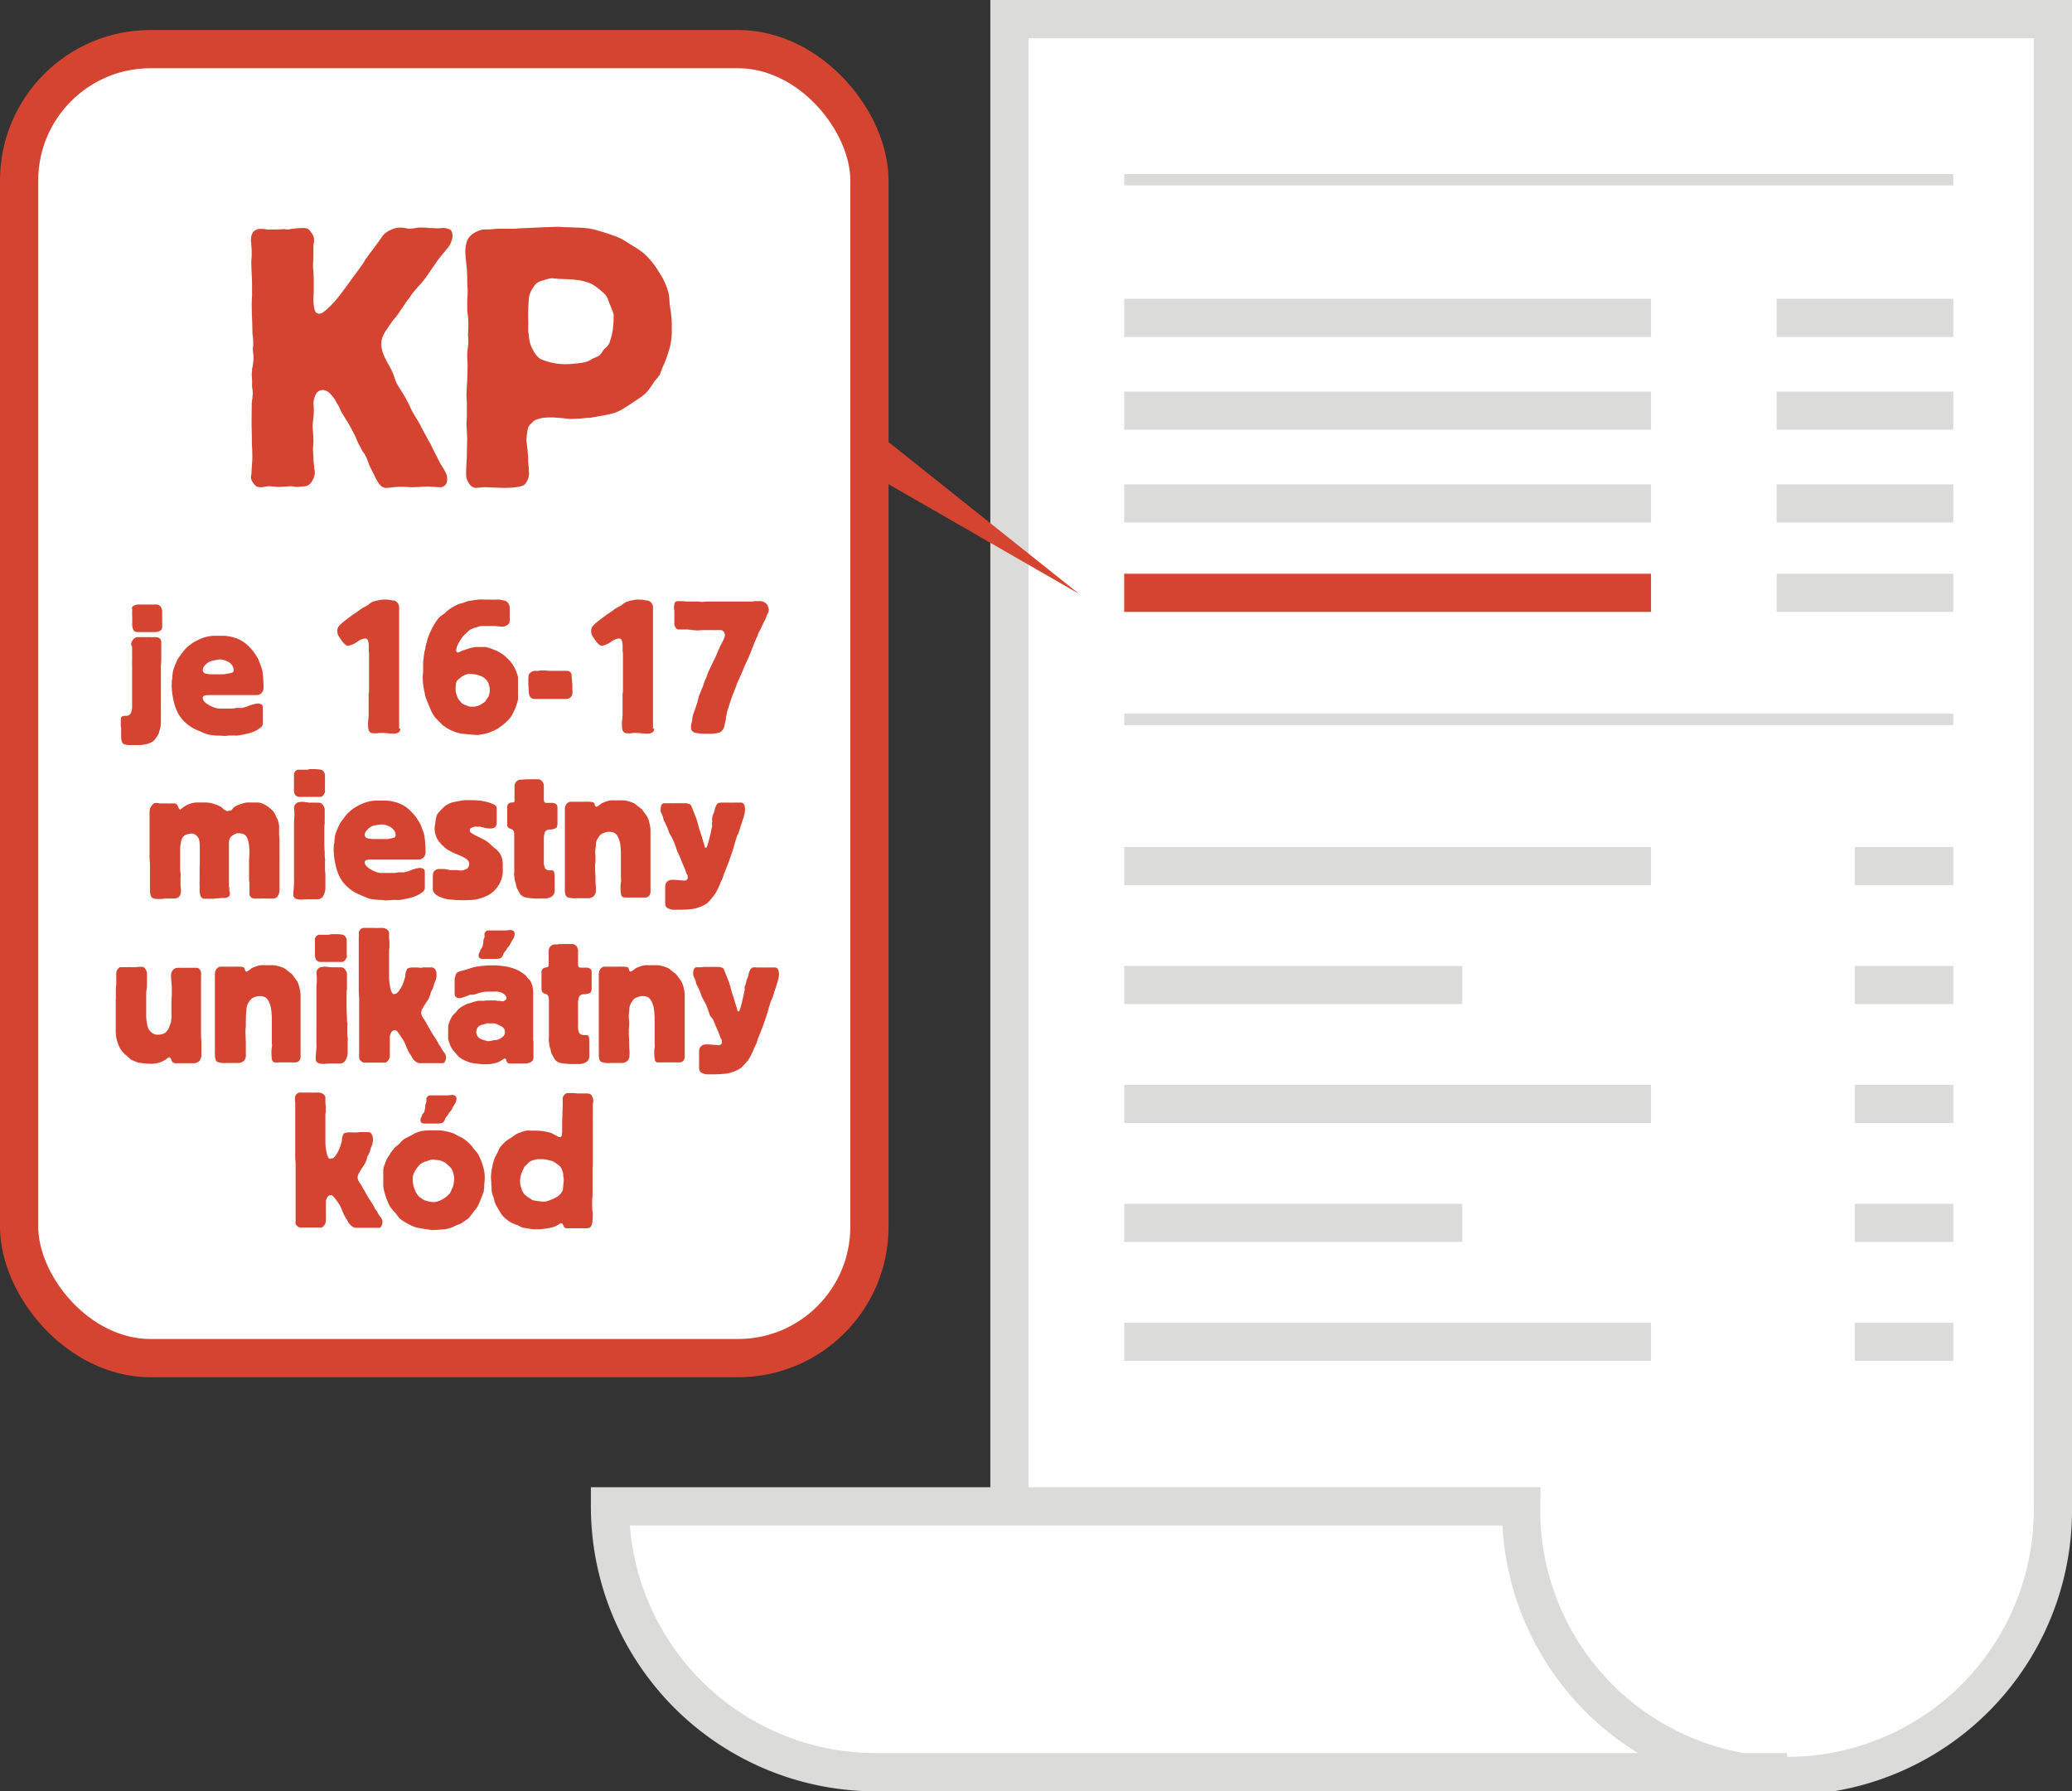 <svg xmlns="http://www.w3.org/2000/svg" viewBox="0 0 379.28 327.91"><rect x="0" y="0" width="379.28" height="327.91" fill="#333333" stroke="none"/><defs><style>.cls-1,.cls-2{fill:#fff;}.cls-1{stroke:#d44431;}.cls-1,.cls-3{stroke-miterlimit:10;stroke-width:7px;}.cls-3{fill:none;stroke:#dbdbd9;}.cls-4{fill:#d44431;}.cls-5{fill:#dbdbd9;}</style></defs><g id="Layer_2" data-name="Layer 2"><g id="TRICKO"><rect class="cls-1" x="3.5" y="8.99" width="155.65" height="239.62" rx="24.05"/><path class="cls-2" d="M326.9,324.41a48.67,48.67,0,0,0,48.66-48.67V3.5h-191V275.74h-73.1a48.66,48.66,0,0,0,48.66,48.67Z"/><path class="cls-3" d="M327.12,324.41H160.32a48.67,48.67,0,0,1-48.66-48.67H278.45a48.67,48.67,0,1,0,97.33,0V3.5h-191V275.74h93.69"/><polygon class="cls-4" points="161.11 79.7 197.51 108.7 157.18 85.49 161.11 79.7"/><rect class="cls-4" x="205.78" y="105.03" width="96.44" height="6.98"/><rect class="cls-5" x="205.78" y="88.66" width="96.44" height="6.98"/><rect class="cls-5" x="205.78" y="71.68" width="96.44" height="6.98"/><rect class="cls-5" x="205.78" y="54.7" width="96.44" height="6.98"/><rect class="cls-5" x="325.22" y="88.66" width="32.33" height="6.98"/><rect class="cls-5" x="325.22" y="105.03" width="32.33" height="6.98"/><rect class="cls-5" x="325.22" y="71.68" width="32.33" height="6.98"/><rect class="cls-5" x="325.22" y="54.7" width="32.33" height="6.98"/><rect class="cls-5" x="205.78" y="155.04" width="96.44" height="6.98"/><rect class="cls-5" x="339.51" y="155.04" width="18.04" height="6.98"/><rect class="cls-5" x="339.51" y="176.82" width="18.04" height="6.98"/><rect class="cls-5" x="339.51" y="198.59" width="18.04" height="6.98"/><rect class="cls-5" x="339.51" y="220.36" width="18.04" height="6.98"/><rect class="cls-5" x="339.51" y="242.14" width="18.04" height="6.98"/><rect class="cls-5" x="205.78" y="176.82" width="61.88" height="6.98"/><rect class="cls-5" x="205.78" y="198.59" width="96.44" height="6.98"/><rect class="cls-5" x="205.78" y="220.36" width="61.88" height="6.98"/><rect class="cls-5" x="205.78" y="242.14" width="96.44" height="6.98"/><rect class="cls-5" x="205.78" y="31.86" width="151.77" height="2.08"/><rect class="cls-5" x="205.78" y="130.65" width="151.77" height="2.08"/><path class="cls-4" d="M24.18,121c0-.44,0-.7,0-.77,0-.26,0-.57,0-1s0-.57,0-.59l0-.25A2.18,2.18,0,0,1,24,118a1.38,1.38,0,0,1,.35-.89,1.14,1.14,0,0,1,.7-.48h.67l.36,0a1,1,0,0,1,.3,0h1l0,0h.35a1.16,1.16,0,0,0,.35,0l.28,0h.07c.52,0,.84.16,1,.49a1.18,1.18,0,0,1,.09.37c0,.13,0,.41,0,.86v.91c0,.07,0,.5,0,1.3s-.07,1.15-.07,1.36,0,.6,0,1.09,0,.87,0,1.12v2.67q0,.18,0,.84c0,.63,0,1,0,1a7.78,7.78,0,0,0,0,.88v2.49a4.92,4.92,0,0,1-.18,1.51,2.35,2.35,0,0,1-.14.38.3.3,0,0,1,0,.11,2,2,0,0,1-.14.39,5.27,5.27,0,0,1-.32.52,5.68,5.68,0,0,1-.45.6,3,3,0,0,1-1.18.63,6.11,6.11,0,0,1-1.77.24H23.69a3.13,3.13,0,0,1-.77-.1.73.73,0,0,1-.55-.37,3.21,3.21,0,0,1-.19-.82v-.32a1.23,1.23,0,0,1,0-.21,2.14,2.14,0,0,1,0-.32q0-.37,0-.42c0-.07,0-.24,0-.52a3.3,3.3,0,0,1-.07-.49v-1.13q0-.42.24-.54a1.58,1.58,0,0,1,.67-.12.91.91,0,0,0,.95-.53,3.3,3.3,0,0,0,.21-1.23V122.9c0-.49,0-.84,0-1.05S24.15,121.49,24.18,121Zm0-9.8a.63.63,0,0,1,.32-.33,1.76,1.76,0,0,1,.35-.13,2,2,0,0,1,.38-.08h.25l.25,0,.7,0,.66,0h.49l.5,0h.24a2,2,0,0,1,.32,0,.89.89,0,0,1,.77.42,1.63,1.63,0,0,1,.28.88c0,.09,0,.33,0,.7s0,.73,0,.77c0,.4,0,.69,0,.88l0,.17v.18a.83.83,0,0,1-.48.86,2.66,2.66,0,0,1-1,.19l-.46,0-.35,0h-.21l-.24,0-.25,0h-.28l-.52,0-.53,0c-.44,0-.73-.08-.84-.24,0,0-.08-.11-.18-.34a1.69,1.69,0,0,1-.14-.65,1.82,1.82,0,0,1,0-.38v-.32s0-.15,0-.38l0-.35a11.91,11.91,0,0,1,0-1.44A1.27,1.27,0,0,1,24.14,111.24Z"/><path class="cls-4" d="M31.44,125.22c0-.38,0-.69.07-.93s0-.54.08-.88a4.62,4.62,0,0,1,.13-.75c.09-.31.23-.67.4-1.09s.31-.71.4-.88a2.21,2.21,0,0,1,.23-.37l.41-.54a9.35,9.35,0,0,1,.7-.91,7.73,7.73,0,0,1,2.54-1.79,7.25,7.25,0,0,1,2.72-.7h1.54a6.62,6.62,0,0,1,1.82.23,6.79,6.79,0,0,1,1.2.4,5.84,5.84,0,0,1,1.4.89,9,9,0,0,1,1.1,1.13,7.64,7.64,0,0,1,.72,1c.17.27.27.45.32.54a1.81,1.81,0,0,1,.21.49,1.58,1.58,0,0,1,.1.28,2.41,2.41,0,0,0,.11.25,1.12,1.12,0,0,1,.1.24,6.14,6.14,0,0,1,.39,1.78c.07.73.11,1.45.11,2.15a1.43,1.43,0,0,1-.39,1.14,1.33,1.33,0,0,1-.88.34H45.85l-1.44,0-1.65,0-.84,0-1,0h-.81l-.91,0H38.07a1.92,1.92,0,0,0-.67.11.4.4,0,0,0-.28.42,1,1,0,0,0,.31.68,3.3,3.3,0,0,0,.81.61,6,6,0,0,0,1,.46,2.6,2.6,0,0,0,.82.18l.46,0h.42l.42,0,.42,0,.39,0h.35a3.45,3.45,0,0,0,.7-.11,4.82,4.82,0,0,1,.67,0l.42,0c.37-.09.66-.18.87-.25a7.62,7.62,0,0,1,1.93-.56c.66,0,1,.23,1,.67v.14a.68.68,0,0,0,0,.21c0,.16,0,.69,0,1.58l0,.49v.56a.88.88,0,0,1-.39.74,5.25,5.25,0,0,1-1.26.75,8.9,8.9,0,0,1-1.79.51q-.87.18-1.14.21a5.4,5.4,0,0,1-.61,0l-.74,0c-.46,0-.75.07-.84.07l-.38,0-.58-.05-.37,0c-.68,0-1.15-.08-1.4-.12a5.4,5.4,0,0,1-.78-.16l-.35-.14-.75-.31-.77-.33-.55-.27a7.18,7.18,0,0,1-1.33-.94,6.77,6.77,0,0,1-1.47-1.79,9.24,9.24,0,0,1-.88-2.55,12.68,12.68,0,0,1-.28-2.12C31.4,125.81,31.41,125.59,31.44,125.22Zm7.78-4.33a2.7,2.7,0,0,0-1.08.36,3.09,3.09,0,0,0-.64.56,1.25,1.25,0,0,0-.38.78.65.65,0,0,0,.49.7,5.77,5.77,0,0,0,1.44.14h.31l.39,0,.24,0h.21l.36,0,.31,0a3.17,3.17,0,0,0,.44-.06l.44-.08a3,3,0,0,0,.84-.21.37.37,0,0,0,.17-.35,1.52,1.52,0,0,0-.31-1,2.23,2.23,0,0,0-.77-.63,3.46,3.46,0,0,0-.86-.31,3.08,3.08,0,0,0-.55-.09A7.67,7.67,0,0,0,39.22,120.89Z"/><path class="cls-4" d="M73.28,133.39a.74.74,0,0,1-.36.7,1.52,1.52,0,0,1-.8.21c-.12,0-.51,0-1.16-.07s-1-.07-1.16-.07l-.35,0-.42.07h-.28l-.31,0c-.45,0-.74-.13-.86-.39a1.8,1.8,0,0,1-.2-.84,6.74,6.74,0,0,1,0-.84l.1-1.09v-.59l0-.56,0-.5v-.84c0-.25,0-.41,0-.45v-.56s0-.21,0-.5a4.55,4.55,0,0,0,.07-.56c0-.07,0-.31,0-.73s0-.63,0-.7,0-.38,0-.85,0-.73,0-.8v-.84c0-.45,0-.76,0-1s0-.29,0-.6,0-.65,0-.7,0-.34,0-.59a2.69,2.69,0,0,0-.05-.5v-.38c0-.26,0-.42,0-.49a3.75,3.75,0,0,0-.12-1,.53.53,0,0,0-.54-.45,2.83,2.83,0,0,0-1.34.52,4.23,4.23,0,0,1-1.75.81.84.84,0,0,1-.59-.25,4.58,4.58,0,0,1-.64-.73l-.07-.11a9.12,9.12,0,0,1-.54-.82,1.47,1.47,0,0,1-.16-.72,1.76,1.76,0,0,1,.14-.77,3,3,0,0,1,.53-.58,9,9,0,0,1,1-.83l.56-.42a9.78,9.78,0,0,1,.81-.59q.5-.32.87-.6a1.87,1.87,0,0,0,.32-.25,2.06,2.06,0,0,0,.32-.21,4.28,4.28,0,0,1,.45-.24c.19-.09.34-.18.46-.25a2.21,2.21,0,0,0,.28-.21,3.52,3.52,0,0,1,.77-.49,7,7,0,0,1,.95-.24,4.89,4.89,0,0,1,1.05-.14h.21l.25,0a4.93,4.93,0,0,1,.56.05l.77.13.14,0a1.36,1.36,0,0,1,.87,1.44V112l0,.42,0,.42v1.69c0,.6,0,1,0,1.33q0,.14,0,.84v3.86c0,.23,0,.41,0,.52l0,.42v1.79c0,.07,0,.27,0,.6s0,.62,0,.67v.56c0,.32,0,.52,0,.59v1.33c0,.29,0,.46,0,.53l0,.49v2.49l0,.63v2.18Z"/><path class="cls-4" d="M86.71,134.51l-1.86-.18-.6-.07-.51-.14c-.24-.07-.42-.12-.54-.17a8.42,8.42,0,0,1-2.28-1.3l-.56-.59-.6-.6a5.5,5.5,0,0,1-.66-1,5,5,0,0,1-.34-.74l-.42-1c-.15-.36-.26-.64-.33-.82s-.12-.32-.14-.39-.07-.34-.12-.6-.12-.51-.16-.77a12.63,12.63,0,0,1-.21-1.89s0-.25,0-.6a6,6,0,0,0,.07-.66v-1c0-.37,0-.82.07-1.33s.1-.88.14-1.09,0-.23.07-.35l.07-.25a2.18,2.18,0,0,0,.07-.38c0-.17,0-.28.07-.35A2.84,2.84,0,0,1,78,118c0-.17.09-.31.11-.4a7.11,7.11,0,0,1,.31-1.09c.17-.44.37-.9.6-1.36a12,12,0,0,1,.77-1.32,5.19,5.19,0,0,1,.81-1l.24-.18c.22-.14.38-.26.5-.35s.26-.23.45-.42l.42-.32a7.54,7.54,0,0,1,1.07-.64,5.34,5.34,0,0,1,.69-.34,1.84,1.84,0,0,1,.31-.1l.32-.07a3.32,3.32,0,0,0,.59-.21l.42-.14a5,5,0,0,1,.81-.14c.42-.07.78-.13,1.07-.16a10.22,10.22,0,0,1,1.25,0l.91,0a10,10,0,0,0,1.15,0h.6a6.2,6.2,0,0,1,.77.16,1.18,1.18,0,0,1,.91.56,1.66,1.66,0,0,1,.22.67s0,.1,0,.24l0,.39s0,.1,0,.24v.29a1.16,1.16,0,0,1,0,.28,1.62,1.62,0,0,0,0,.21v.77a.91.91,0,0,1-.49.87,1.18,1.18,0,0,1-.35.18,1.62,1.62,0,0,1-.56.1l-.6-.06c-.37,0-.6-.07-.67-.07h-.45l-.56,0h-1l-.35,0H88l-.53.16-.35.11-.38.1-.51.23a1.25,1.25,0,0,0-.37.23l-.18.15-.31.3c-.12.12-.34.33-.67.63a2.88,2.88,0,0,1-.21.34c-.12.17-.26.4-.42.68a3.06,3.06,0,0,0-.56,1.58.3.3,0,0,0,.12.26.4.4,0,0,0,.23.09l.21-.09.39-.19.07,0,.17-.1A1.54,1.54,0,0,1,85,119a6.91,6.91,0,0,1,1-.35c.43-.11.76-.18,1-.21h.73a3,3,0,0,0,.42,0h.35a1.48,1.48,0,0,1,.36,0,6.72,6.72,0,0,1,1.52.48,6.94,6.94,0,0,1,1.74.93l.38.31.46.44a3.76,3.76,0,0,1,.38.4,4.91,4.91,0,0,1,.81,1.18,6.15,6.15,0,0,1,.46,1.07,3.33,3.33,0,0,1,.21.73c0,.21,0,.45,0,.7a1.55,1.55,0,0,0,0,.25l0,.39v.24a1.75,1.75,0,0,0,0,.25s0,.11,0,.28a2.31,2.31,0,0,1,0,.28v.35a3.35,3.35,0,0,0,0,.42,5.38,5.38,0,0,1,0,.91,6.24,6.24,0,0,1-.26.91,7.74,7.74,0,0,1-.42,1.11c-.19.38-.34.68-.46.89a3.67,3.67,0,0,1-.6.79,7.79,7.79,0,0,1-.79.74c-.26.22-.5.4-.7.54l-.47.35a10.31,10.31,0,0,1-1.16.55,5.73,5.73,0,0,1-1.05.36,1.61,1.61,0,0,1-.38.07l-.39.07-.53.11Zm-.35-11.15-.21,0-.15,0h-.17a1.7,1.7,0,0,0-.56.14,2.28,2.28,0,0,0-.53.24,2.56,2.56,0,0,0-.56.42,1.71,1.71,0,0,0-.67.71,7.55,7.55,0,0,0-.1,1.57,2.16,2.16,0,0,0,.16.7c.1.31.18.52.23.64s.16.25.29.42a5.5,5.5,0,0,0,.37.42.93.93,0,0,0,.26.24l.62.28a.09.09,0,0,0,.07,0,4.12,4.12,0,0,0,.56.21,2.12,2.12,0,0,0,.42,0,3,3,0,0,0,1.51-.31s.21-.13.49-.32a3.87,3.87,0,0,0,.49-.35,2.68,2.68,0,0,1,.21-.37,2.3,2.3,0,0,1,.25-.36,1.72,1.72,0,0,0,.22-.6,2.89,2.89,0,0,0,.09-.6,3.8,3.8,0,0,0-.26-1.43A2.8,2.8,0,0,0,88.5,124a3.27,3.27,0,0,0-.92-.4,3.47,3.47,0,0,0-.94-.19Z"/><path class="cls-4" d="M98.91,122.73l.53,0,.45,0,.53.07.35,0,.46,0,.49,0,.59,0,.7,0h.7a.87.87,0,0,1,.67.23,1,1,0,0,1,.25.4c0,.59.07.91.07,1,0,.54.07.87.07,1s0,.18,0,.42,0,.37,0,.42a4.41,4.41,0,0,1,0,.73,1,1,0,0,1-.42.72,1.22,1.22,0,0,1-.7.23h-.24l-.36,0h-.42l-.38,0-.56,0h-1.06l-.56,0-.52,0h-.56l-.53,0-.53,0a1,1,0,0,1-1.08-.85,7,7,0,0,1-.09-.94c0-.52-.05-.86-.05-1s0-.46,0-.88a4.69,4.69,0,0,1,.07-.73,1,1,0,0,1,.35-.44,1.53,1.53,0,0,1,.63-.3h.78Z"/><path class="cls-4" d="M119.74,133.39a.75.75,0,0,1-.35.7,1.53,1.53,0,0,1-.81.21c-.11,0-.5,0-1.15-.07s-1-.07-1.16-.07l-.35,0-.42.07h-.28l-.32,0a.87.87,0,0,1-.86-.39,1.79,1.79,0,0,1-.19-.84q0-.49,0-.84l.11-1.09v-.59l0-.56,0-.5v-.84c0-.25,0-.41,0-.45v-.56s0-.21,0-.5a4.55,4.55,0,0,0,.07-.56c0-.07,0-.31,0-.73s0-.63,0-.7,0-.38,0-.85,0-.73,0-.8v-.84c0-.45,0-.76,0-1s0-.29,0-.6,0-.65,0-.7,0-.34,0-.59a1.85,1.85,0,0,0-.06-.5v-.38c0-.26,0-.42,0-.49a3.75,3.75,0,0,0-.12-1,.54.54,0,0,0-.55-.45,2.8,2.8,0,0,0-1.33.52,4.29,4.29,0,0,1-1.75.81.88.88,0,0,1-.6-.25,4.13,4.13,0,0,1-.63-.73l-.07-.11a6.13,6.13,0,0,1-.54-.82,1.47,1.47,0,0,1-.16-.72,1.63,1.63,0,0,1,.14-.77,2.67,2.67,0,0,1,.53-.58,8.15,8.15,0,0,1,1-.83l.56-.42c.51-.39.78-.59.8-.59.33-.21.62-.41.88-.6a2.4,2.4,0,0,0,.32-.25,1.74,1.74,0,0,0,.31-.21l.46-.24a4.08,4.08,0,0,0,.45-.25,1.67,1.67,0,0,0,.28-.21,3.53,3.53,0,0,1,.78-.49,6.71,6.71,0,0,1,.94-.24,5,5,0,0,1,1.06-.14h.21l.24,0a4.75,4.75,0,0,1,.56.05l.77.13.14,0a1.35,1.35,0,0,1,.88,1.44V112l0,.42,0,.42v1.69c0,.6,0,1,0,1.33q0,.14,0,.84v3.86c0,.23,0,.41,0,.52l0,.42v1.79c0,.07,0,.27,0,.6s0,.62,0,.67v.56c0,.32,0,.52,0,.59v1.33c0,.29,0,.46,0,.53l0,.49v2.49l0,.63v2.18Z"/><path class="cls-4" d="M130.86,120.52c.07-.14.16-.35.28-.63l.14-.36c.12-.28.29-.67.53-1.19l.1-.21q.5-.94.63-1.26a1.44,1.44,0,0,0,.14-.53,1,1,0,0,0-.42-.91l-.26-.09h-.62a10.21,10.21,0,0,1-1,0l-.49,0-.59,0c-.21,0-.48,0-.81,0a8.26,8.26,0,0,1-.84.07l-.84-.07c-.59-.07-.94-.11-1.06-.11l-.7,0-.8,0a.55.55,0,0,1-.34-.09,1,1,0,0,1-.26-.33.87.87,0,0,1-.21-.49s0-.15,0-.32a2.07,2.07,0,0,0,0-.28v-.21a1.2,1.2,0,0,1,0-.24v-.39q0-.16,0-.81c0-.42-.07-.68-.07-.8a3.62,3.62,0,0,1,.05-.51c0-.2.07-.33.09-.4a.48.48,0,0,1,.21-.25,1.38,1.38,0,0,1,.56-.07h.18l.49,0,.66.07.84,0h.81l.56,0,.63.07a7.24,7.24,0,0,0,.74-.07h1.16l.49,0h6.7c.07,0,.29,0,.66-.07l.49,0h.18a1.71,1.71,0,0,1,1.54.63,1.63,1.63,0,0,1,.21.47,1.88,1.88,0,0,1,.11.51,2.77,2.77,0,0,1-.32.91v0c-.14.37-.24.64-.31.8l-.14.28a2.86,2.86,0,0,0-.28.56,2.68,2.68,0,0,0-.21.46,2.91,2.91,0,0,1-.18.35,2,2,0,0,1-.17.35c-.1.17-.17.29-.22.39s-.09.23-.14.35a2.77,2.77,0,0,1-.14.38l-.21.42c0,.1-.17.39-.36.88s-.33.82-.39,1-.14.37-.23.6-.31.76-.59,1.37-.49,1.07-.64,1.4l-.1.25c-.14.37-.26.65-.35.84l-.49,1.12c-.21.44-.35.75-.42.91l0,.11-.45,1.14c-.17.41-.31.77-.42,1.1-.26.75-.44,1.28-.53,1.58s-.18.57-.25.79a5.49,5.49,0,0,0-.14.54c0,.14-.06.32-.1.53a2.36,2.36,0,0,0-.07.45,10.49,10.49,0,0,1-.28,1.34,1.69,1.69,0,0,1-.88,1.24,7.68,7.68,0,0,1-2.31.23,8.41,8.41,0,0,1-2.23-.21.92.92,0,0,1-.69-1,3,3,0,0,1,0-.32,8,8,0,0,1,.21-.84.85.85,0,0,1,0-.25,4.34,4.34,0,0,1,.14-.72c0-.15.11-.36.21-.64,0-.1.1-.26.17-.49.14-.4.26-.77.37-1.11s.19-.66.26-1,.2-.59.39-1.06c.07-.21.2-.52.38-.94l.11-.28c.07-.24.16-.51.28-.81a6,6,0,0,1,.28-.63c.14-.42.25-.73.32-.91s.11-.25.28-.6.38-.82.66-1.4Z"/><path class="cls-4" d="M36.57,158v-.38c0-.26,0-.41,0-.46a4.33,4.33,0,0,0,0-.46c0-.3,0-.47,0-.52V155a6.59,6.59,0,0,0-.09-1.14A1.52,1.52,0,0,0,36,153a1.3,1.3,0,0,0-.94-.42,3.89,3.89,0,0,0-.55.08,2.1,2.1,0,0,0-.58.2,1.34,1.34,0,0,0-.63.68,4.09,4.09,0,0,0-.24,1,7,7,0,0,0-.09.7c0,.16,0,.49,0,1,0,.05,0,.2,0,.46s0,.4,0,.45v1.3c0,.28,0,.45,0,.52s0,.4.07.85,0,.72,0,.84V161l0,.35c0,.28,0,.73.07,1.34a2.12,2.12,0,0,1,0,.42c0,.91-.43,1.37-1.29,1.37l-.78,0-.8,0a2.44,2.44,0,0,0-.53.08h-1a1.35,1.35,0,0,1-.91-.3c-.24-.2-.35-.67-.35-1.42q0-.28,0-.84c0-.38,0-.65,0-.81v-.25l0-.21a2.9,2.9,0,0,1,0-.35c0-.19,0-.3,0-.35v-.24c0-.17,0-.27,0-.32v-.24c0-.17,0-.27,0-.32s0-.35,0-.77c-.05-.59-.07-.93-.07-1s0-.4,0-.84c0-.61,0-1,0-1v-.38c0-.26,0-.42,0-.49l0-.36v-.35c0-.07,0-.22,0-.45s0-.48,0-.53,0-.29,0-.59,0-.62,0-.67,0-.27,0-.6,0-.7,0-.77v-1.09l0-.45a1.76,1.76,0,0,1,.37-1.07c.25-.34.48-.51.72-.51l.37,0a1.39,1.39,0,0,1,.37.08h1.5a4.73,4.73,0,0,0,.6,0h.56a.66.66,0,0,1,.56.28.87.87,0,0,1,.18.35,2.24,2.24,0,0,0,.1.21c.1.19.18.28.25.28s.16-.06.28-.17a4.51,4.51,0,0,1,1.28-.79,4.18,4.18,0,0,1,1.45-.33h.74l.81,0a5.09,5.09,0,0,1,1.82.32,5.66,5.66,0,0,1,1.23.56.65.65,0,0,1,.17.17,1.81,1.81,0,0,0,.6.42.68.68,0,0,0,.35.11l.21-.07.21,0h0l.24-.1a.57.57,0,0,0,.18-.21,1.71,1.71,0,0,1,.68-.56,5.19,5.19,0,0,1,1.07-.42,4.56,4.56,0,0,1,.84-.21,7.5,7.5,0,0,1,1,0h.56l.64,0a2.25,2.25,0,0,1,.66.16,5,5,0,0,1,1.46.91,3.62,3.62,0,0,1,.82.88c0,.09.11.22.18.38s.08.2.1.25l.14.28a.56.56,0,0,1,.11.18,2.87,2.87,0,0,1,.14.42l.07.21c0,.21.07.38.09.51s0,.38,0,.75c0,.07,0,.35,0,.84s.07.83.07.95V154c0,.3,0,.53,0,.67,0,1.28,0,2.1,0,2.45a1,1,0,0,1,0,.28,1,1,0,0,0,0,.28V158l0,.35,0,.7v.74l0,1.5V163a1.87,1.87,0,0,1-.31,1,1,1,0,0,1-.88.49l-.31,0a1.6,1.6,0,0,0-.32,0l-.39,0h-.38a4.36,4.36,0,0,0-.84,0l-.46,0-.66,0a1,1,0,0,1-.6-.19.89.89,0,0,1-.35-.65l0-.49v-.56c0-.1,0-.32,0-.67s0-.6-.07-.74l0-.49v-1.08l0-.56c0-.12,0-.55,0-1.3s.07-1.35.07-1.51a10.87,10.87,0,0,0-.15-2,3.12,3.12,0,0,0-.43-1.14,1.13,1.13,0,0,0-.61-.47,2.78,2.78,0,0,0-.81-.11,1.62,1.62,0,0,0-.5.07,2.74,2.74,0,0,0-.51.28,1.67,1.67,0,0,0-.58.58,2.45,2.45,0,0,0-.16,1.07V156c0,.19,0,.62,0,1.3,0,.88,0,1.38,0,1.47s0,.23,0,.49,0,.51,0,.56v.35c0,.26,0,.42,0,.49s0,.17,0,.35,0,.41,0,.46v.28l0,.28a3.93,3.93,0,0,0,.07.53c0,.28,0,.45,0,.52A1.29,1.29,0,0,1,42,164a.9.9,0,0,1-.32.23,1.53,1.53,0,0,1-.42.15l-.35,0H40.5l-.7.07-.84.07h-.63l-.35,0-.39,0a.83.83,0,0,1-.86-.44,2.91,2.91,0,0,1-.19-1.17c0-.19,0-.47,0-.84a5.21,5.21,0,0,1,0-.71v-.28l0-.28s0-.2,0-.45,0-.41,0-.46,0-.23,0-.56,0-.39,0-.46Z"/><path class="cls-4" d="M56,146.85l.63.08h.18a2.12,2.12,0,0,1,.38,0,4.45,4.45,0,0,1,.56,0h.67a.88.88,0,0,1,.7.46,1.49,1.49,0,0,1,.32.7v.35a3.35,3.35,0,0,0,0,.42v.57q0,.27,0,.66a5.37,5.37,0,0,0,0,.6,7.68,7.68,0,0,0-.07.91v1.33c0,.12,0,.38,0,.77s0,.77,0,.85,0,.66.07,1.5c0,.45,0,.82.05,1.11s0,.5,0,.61,0,.33,0,.7,0,.73,0,.77a6.39,6.39,0,0,0,.07.64c0,.35,0,.56,0,.63,0,.25,0,.9,0,1.93a3,3,0,0,1-.37,1.52,1.16,1.16,0,0,1-1.07.65l-.56,0-.56,0c-.16,0-.41,0-.74,0s-.89.07-1.26.07a2.25,2.25,0,0,1-.86-.18.78.78,0,0,1-.44-.81s0-.12,0-.31c.05-.63.09-1.16.12-1.58s0-.7,0-.84V160q0-.67,0-.81l0-.7v-.67c0-.07,0-.3,0-.7s0-.63,0-.7v-1.37c0-.21,0-.68,0-1.4,0-1,0-1.52,0-1.61s0-.49,0-1.2.07-1.15.07-1.29,0-.39,0-.81-.07-.69-.07-.81a1.17,1.17,0,0,1,.21-.66,1.09,1.09,0,0,1,.5-.39,3.46,3.46,0,0,1,1-.1Zm.63-6.06.53,0a8.32,8.32,0,0,1,1.26.06A1.35,1.35,0,0,1,59,141a1.25,1.25,0,0,1,.49,1.09v.56l0,.6,0,.7v.74a1.06,1.06,0,0,1,0,.36,2,2,0,0,1-.23.37.08.08,0,0,1,0,.07,1.19,1.19,0,0,1-.35.32,1.45,1.45,0,0,1-.52.07l-.74,0h-.84l-.49,0-.53,0q-.74,0-1,0a1.1,1.1,0,0,1-.42-.11.84.84,0,0,1-.46-.5,2.19,2.19,0,0,1-.1-.65c0-.05,0-.21,0-.5v-.94l0-.46v-.91a.85.85,0,0,1,.24-.63.93.93,0,0,1,.46-.28l.28,0,.7,0h.42l.39,0Z"/><path class="cls-4" d="M61.09,155.38c0-.38,0-.69.07-.93s.05-.54.09-.88a3.88,3.88,0,0,1,.12-.75c.09-.31.23-.67.4-1.09a9.12,9.12,0,0,1,.41-.88,2,2,0,0,1,.22-.37l.41-.54a9.35,9.35,0,0,1,.7-.91,7.88,7.88,0,0,1,2.54-1.79,7.25,7.25,0,0,1,2.72-.7h1.54a7.11,7.11,0,0,1,1.83.23,6.91,6.91,0,0,1,1.19.4,5.84,5.84,0,0,1,1.4.89,9.81,9.81,0,0,1,1.11,1.13,8.48,8.48,0,0,1,.71,1c.17.27.27.45.32.54a1.81,1.81,0,0,1,.21.49,2.43,2.43,0,0,1,.11.28,1,1,0,0,0,.1.25,2.41,2.41,0,0,1,.11.25,6.36,6.36,0,0,1,.38,1.77c.07.73.11,1.45.11,2.15A1.43,1.43,0,0,1,77.5,157a1.28,1.28,0,0,1-.88.34H75.5l-1.44,0-1.64,0-.85,0-1,0h-.8l-.92,0H67.72a1.92,1.92,0,0,0-.67.11.4.4,0,0,0-.28.42,1,1,0,0,0,.32.68,3.24,3.24,0,0,0,.8.61,6,6,0,0,0,1,.46,2.59,2.59,0,0,0,.83.18l.45,0h.42l.42,0,.42,0,.39,0h.35a3.45,3.45,0,0,0,.7-.11,5.25,5.25,0,0,1,.67,0,2.82,2.82,0,0,1,.42,0c.37-.09.67-.18.88-.24a7.23,7.23,0,0,1,1.92-.57c.66,0,1,.23,1,.67v.14a.68.68,0,0,0,0,.21c0,.16,0,.69,0,1.58l0,.49v.56a.88.88,0,0,1-.38.74,5.52,5.52,0,0,1-1.27.75,8.71,8.71,0,0,1-1.79.51q-.87.18-1.14.21a5.19,5.19,0,0,1-.61,0l-.74,0c-.46.05-.74.07-.84.07l-.38,0c-.17,0-.36,0-.58-.06h-.37c-.68-.05-1.15-.09-1.4-.13a5,5,0,0,1-.77-.15c-.07,0-.19-.07-.35-.15l-.76-.31-.77-.33-.54-.27a6.85,6.85,0,0,1-1.34-.94,6.62,6.62,0,0,1-1.47-1.79,9.28,9.28,0,0,1-.88-2.54,12.89,12.89,0,0,1-.28-2.13C61.05,156,61.07,155.75,61.09,155.38Zm7.78-4.33a2.42,2.42,0,0,0-1.71.93,1.18,1.18,0,0,0-.39.77.65.65,0,0,0,.49.7,5.77,5.77,0,0,0,1.44.14H69l.39,0,.25,0h.21l.35,0,.31,0,.44,0,.44-.09a3,3,0,0,0,.84-.21.38.38,0,0,0,.18-.35,1.53,1.53,0,0,0-.32-1,2.35,2.35,0,0,0-.77-.63,3.46,3.46,0,0,0-.86-.31,3.16,3.16,0,0,0-.54-.09A7.92,7.92,0,0,0,68.87,151.05Z"/><path class="cls-4" d="M79.68,150.71v-.07a9.16,9.16,0,0,1,.21-1.21,2.05,2.05,0,0,1,.49-.79,8.26,8.26,0,0,1,1.17-1.14,4.23,4.23,0,0,1,1.35-.65c.31-.06.72-.15,1.25-.24a7.69,7.69,0,0,1,1.14-.14l.51,0,.89,0,1,.07a3.19,3.19,0,0,1,.54.07l.7.14.28.07a6,6,0,0,1,1.25.47.76.76,0,0,1,.47.65c0,.07,0,.31,0,.7s0,.64,0,.71,0,.23,0,.56,0,.51,0,.56a1.59,1.59,0,0,1-.21.84c-.14.23-.48.35-1,.35a5.08,5.08,0,0,1-1.2-.17,4.27,4.27,0,0,0-.72-.16l-.75,0-.26,0a1.61,1.61,0,0,0-.37.16.75.75,0,0,0-.33.2.56.56,0,0,0,.17.78,9,9,0,0,0,1.28.7,15.43,15.43,0,0,1,1.53.82,6.43,6.43,0,0,1,1,.86,4.11,4.11,0,0,1,.35.32,1.45,1.45,0,0,1,.28.21,1.78,1.78,0,0,1,.39.35,3.13,3.13,0,0,1,.88,1.82,4.25,4.25,0,0,1,.06.6l0,.21v.38l0,.46v.49a4.84,4.84,0,0,1-.84,2.46,4.93,4.93,0,0,1-2.45,2,7.83,7.83,0,0,1-1.86.54,18.14,18.14,0,0,1-2.07.09,22.83,22.83,0,0,1-2.63-.14,5.7,5.7,0,0,1-2.14-.71,2.18,2.18,0,0,1-.58-.5,1.23,1.23,0,0,1-.23-.76c0-.09,0-.29,0-.59s0-.66,0-.71V161c0-.37,0-.6,0-.7a2,2,0,0,1,.07-.52,1.1,1.1,0,0,1,.4-.5,1.3,1.3,0,0,1,.72-.21h.46l.45,0,.53.1.6.11h.35l.21,0h.14l.59,0a4.62,4.62,0,0,0,.57.07,2,2,0,0,0,.84-.18,1.85,1.85,0,0,0,.49-.28,1,1,0,0,0,.16-.35,1.82,1.82,0,0,0,.08-.38,1.21,1.21,0,0,0-.63-1,11.8,11.8,0,0,0-2-.93,10.74,10.74,0,0,1-1.1-.57,5.73,5.73,0,0,1-.72-.48l-.25-.24-.1-.11-.18-.14a3.47,3.47,0,0,1-.38-.45,3.43,3.43,0,0,1-.72-1.2,3.81,3.81,0,0,1-.26-1.4A8.54,8.54,0,0,1,79.68,150.71Z"/><path class="cls-4" d="M93.88,146.89a.28.28,0,0,0,.3-.17,1.6,1.6,0,0,0,0-.39l0-.35v-.32l0-.38c0-.56,0-.87,0-.91s0-.18,0-.39v-.21a1.22,1.22,0,0,1,1-1.05h.21l.21,0a4.55,4.55,0,0,0,.56-.07l.56,0h.35l.36,0,.45,0,.53,0a1.07,1.07,0,0,1,.63.18,1.14,1.14,0,0,1,.37.44,1.63,1.63,0,0,1,.14.45c0,.13,0,.24,0,.33s0,.27,0,.6,0,.62,0,.67l0,.49v.52a1,1,0,0,0,.09.46c.06.12.2.18.44.18l.24,0a.43.43,0,0,0,.14,0l.32,0h.1l.3,0a3.45,3.45,0,0,1,.4.11.78.78,0,0,1,.37.3,1,1,0,0,1,.09.47l0,.49v.49q0,.15,0,.6c0,.42,0,.66,0,.7l0,.32v.31q0,.68-.3.84a2.68,2.68,0,0,1-1,.25h0a1.1,1.1,0,0,0-.91.32,1.14,1.14,0,0,0-.19.56,3.78,3.78,0,0,0-.09.66v1.06a1.71,1.71,0,0,1,0,.24c0,.16,0,.26,0,.28a1,1,0,0,0,0,.21.45.45,0,0,1,0,.18l0,.31c0,.45,0,.69,0,.74s0,.23,0,.56,0,.53,0,.6a2.91,2.91,0,0,0,.21,1.35,1,1,0,0,0,.74.4H101a.42.42,0,0,1,.44.35,3.76,3.76,0,0,1,.09.91v1.47l0,.53V163a1.24,1.24,0,0,1-.26.84,1.44,1.44,0,0,1-.65.46,3.7,3.7,0,0,1-.75.18c-.25,0-.52,0-.83,0a12.56,12.56,0,0,1-2.89-.21,1.72,1.72,0,0,1-1.07-.84,2.92,2.92,0,0,0-.25-.46l-.24-.45c0-.07-.06-.21-.11-.42a3.79,3.79,0,0,0-.1-.42,1.12,1.12,0,0,0-.11-.36.77.77,0,0,0-.07-.24c0-.12,0-.35-.07-.69s0-.62,0-.85l0-.64v-1.54c0-.44,0-.76,0-.95l0-1.68V153a3,3,0,0,0-.07-.76.68.68,0,0,0-.38-.43l-.25-.11a.75.75,0,0,1-.31-.14.82.82,0,0,1-.27-.39,2,2,0,0,1,0-.42,3.58,3.58,0,0,1,0-.38c0-.33,0-.51,0-.53v-1.05l0-1a.84.84,0,0,1,.24-.67.76.76,0,0,1,.49-.21Z"/><path class="cls-4" d="M109,156.78c0,.05,0,.28,0,.7s-.07.75-.07.84c0,.26,0,1,.07,2.21,0,.63,0,1.16.06,1.58s0,.7,0,.84a1.33,1.33,0,0,1-.45,1.16,1.67,1.67,0,0,1-1,.32l-.6,0h-.73l-.39,0-.42,0a3.72,3.72,0,0,1-1.68-.24c-.26-.17-.39-.62-.39-1.37a5.37,5.37,0,0,1,0-.6c0-.26,0-.44,0-.56v-3.44c0-.42,0-.72,0-.91v-1.51l0-.49c0-.07,0-.34,0-.8s0-.74,0-.81v-1.19c0-.59,0-1,0-1.27l0-1v-1.93a1.76,1.76,0,0,1,.28-1.12,1.44,1.44,0,0,1,.6-.42l.63,0,.6,0,.66,0h.25l.42,0a9.32,9.32,0,0,1,1,0c.49,0,.8.08.91.22a.82.82,0,0,1,.11.28,1.18,1.18,0,0,1,.07.21l0,0q.1.21.21.21a1.43,1.43,0,0,0,.51-.28,2.55,2.55,0,0,0,.41-.31,2.47,2.47,0,0,1,.45-.21,2.69,2.69,0,0,1,.39-.15,3.28,3.28,0,0,1,1.36-.24l.5,0,.56,0h.7a4.25,4.25,0,0,1,1,.17,5.47,5.47,0,0,1,1,.36c.1,0,.57.41,1.44,1.08l0,0s.21.26.49.65l.49.68a4.22,4.22,0,0,1,.4,1.09,5.82,5.82,0,0,1,.23,1.47c0,.09,0,.33,0,.7q0,.78,0,.84l0,.85v2c0,.54,0,.92,0,1.16s0,.43,0,1,0,1,0,1.13,0,.42,0,1,0,1,0,1.08l0,.6v.7a1.29,1.29,0,0,1-.21.88.77.77,0,0,1-.28.23.79.79,0,0,1-.38.12l-.25,0H115.9l-.56,0-.68,0a2.57,2.57,0,0,1-.55-.05.66.66,0,0,1-.44-.56,9.59,9.59,0,0,1-.08-1.44c0-.09,0-.34.07-.74s0-.64,0-.73l0-.81v-1.54c0-.33,0-.56,0-.7s0-.36,0-.81v-.77a12.47,12.47,0,0,0-.14-1.67A4.3,4.3,0,0,0,113,153a1.58,1.58,0,0,0-.55-.54,2.3,2.3,0,0,0-1.1-.19,2.33,2.33,0,0,0-.69.15,3.58,3.58,0,0,0-.64.3,2.41,2.41,0,0,0-.41.47,3.66,3.66,0,0,0-.33.55,2.16,2.16,0,0,0-.21.86c0,.41-.08.82-.11,1.24q0,.31,0,.39Z"/><path class="cls-4" d="M130.33,149.87a4.4,4.4,0,0,0,.13-.6l.14-.31a1.33,1.33,0,0,0,.1-.28l.11-.32a2.48,2.48,0,0,1,.42-1.12v0a.85.85,0,0,1,.33-.27,4.11,4.11,0,0,1,.82-.05l.36,0,.42,0h.1l.28,0a1.61,1.61,0,0,0,.39,0,4.31,4.31,0,0,0,.49,0h.49l.28,0,.35,0a.67.67,0,0,1,.67.35,2.22,2.22,0,0,1,.17.94,4.2,4.2,0,0,1-.21,1.16q0,.13-.12.42l-.37,1.16a5.22,5.22,0,0,0-.21.66c-.05.17-.08.27-.1.32-.07.23-.13.4-.16.49s-.11.26-.23.49-.22.62-.39,1.16l-.07.21c-.16.61-.32,1.16-.49,1.67s-.35,1-.56,1.63c-.09.23-.34.86-.73,1.89-.1.21-.18.41-.25.6a1.75,1.75,0,0,1-.11.35,2,2,0,0,0-.1.35l-.11.21c-.14.28-.23.48-.28.59a.89.89,0,0,0-.1.29l-.14.31a10.22,10.22,0,0,1-.55,1.1,4,4,0,0,1-.64.93,12.31,12.31,0,0,1-.86,1,2.55,2.55,0,0,1-.48.35,7.51,7.51,0,0,1-2.24.83,20.57,20.57,0,0,1-2.88.15c-.28,0-.55,0-.8,0a2,2,0,0,1-.7-.18,1.16,1.16,0,0,1-.57-.33,1.49,1.49,0,0,1-.17-.58l0-.07a.67.67,0,0,1,0-.17s0-.13,0-.32a3,3,0,0,0,0-.32v-.42c0-.23,0-.37,0-.42v-1.15l0-.28a1.2,1.2,0,0,1,1.3-1.23l.54,0,1,.09c.39,0,.62.05.69.05a.79.79,0,0,0,.38-.12.39.39,0,0,0,.21-.37,2.39,2.39,0,0,0,0-.31l0-.07a1.33,1.33,0,0,0-.21-.42c-.05-.1-.08-.17-.1-.22a1.28,1.28,0,0,0,0-.13l-.07-.11a8,8,0,0,0-.35-.89c-.23-.55-.42-1-.54-1.3l-.3-.72a3.66,3.66,0,0,0-.28-.56l-.18-.49c-.11-.35-.23-.67-.35-1s-.19-.47-.21-.54l-.38-.77c-.19-.33-.33-.59-.43-.77l-.1-.28c-.14-.4-.23-.65-.28-.76s-.1-.2-.14-.3-.11-.22-.18-.38-.21-.42-.28-.56-.06-.24-.1-.42a2.87,2.87,0,0,0-.14-.42,1.74,1.74,0,0,0-.11-.25,3.26,3.26,0,0,1-.21-.49,2.7,2.7,0,0,1,0-.49,1.87,1.87,0,0,1,.1-.62.65.65,0,0,1,.46-.4h.59l.18,0h.17a5.93,5.93,0,0,1,.6,0h.53l.59,0,.56,0,.39,0h.35l.25,0,.24.08h.07a2.42,2.42,0,0,1,.35.15.87.87,0,0,1,.18.27l.77,1.92.17.46a9.37,9.37,0,0,1,.29,1c.09.35.16.6.2.74s.17.48.43,1.3c.11.42.24.83.37,1.22a6.82,6.82,0,0,1,.19.67.43.43,0,0,0,.07.23.19.19,0,0,0,.17.12c.07,0,.13-.06.18-.17a5.83,5.83,0,0,0,.21-.64c.09-.32.19-.7.3-1.12s.2-.83.28-1.22.13-.65.16-.74a1.69,1.69,0,0,0,0-.35,1.58,1.58,0,0,1,0-.32A2.18,2.18,0,0,0,130.33,149.87Z"/><path class="cls-4" d="M21.21,182.94s0-.21,0-.56c0-.51,0-.78,0-.8v-.32a.76.76,0,0,1,0-.21,7.56,7.56,0,0,1,.07-.81v-1.65l0-.35a1.29,1.29,0,0,1,.25-.8,1.19,1.19,0,0,1,.42-.39h.84l.32,0h.31a3.39,3.39,0,0,1,.64,0h.45a.24.24,0,0,1,.11,0h.24l.49-.07.49,0a.93.93,0,0,1,.53.11,2.12,2.12,0,0,1,.35.47,1.37,1.37,0,0,1,.18.72c0,.07,0,.22,0,.45s0,.52,0,.57,0,.21,0,.49,0,.48,0,.52,0,.34-.07.81-.07.75-.07.84,0,.24,0,.56,0,.53,0,.6,0,.29,0,.52,0,.43,0,.57l0,.45v.88l0,.45a7.23,7.23,0,0,0,.14,1.32,3.74,3.74,0,0,0,.31,1.1,3.2,3.2,0,0,0,.6.65,1.56,1.56,0,0,0,1.08.34,2.62,2.62,0,0,0,1.27-.28,2.39,2.39,0,0,0,.47-.48,2.3,2.3,0,0,0,.33-.58,3.79,3.79,0,0,1,.14-.38l.21-.6s0-.28.07-.7,0-.65,0-.7v-.35l0-.32a2.21,2.21,0,0,1,0-.35v-1.26a10.86,10.86,0,0,1,.07-1.12c0-.45,0-.81,0-1.09s0-.57-.06-1.23-.08-1.18-.08-1.3a1.59,1.59,0,0,1,.37-1.12,1.11,1.11,0,0,1,.79-.38h1l.31,0a.54.54,0,0,0,.25,0h.49l.46,0,.49,0,.45,0a.73.73,0,0,1,.41.09,1.59,1.59,0,0,1,.26.26v0a1.24,1.24,0,0,1,.21.47,5.12,5.12,0,0,1,0,.72l0,.49v.63c0,.07,0,.26,0,.56s0,.59,0,.63,0,.37,0,.67,0,.57,0,.74v1.22l0,.71v.7c0,.09,0,.3,0,.63s0,.69,0,.73,0,.29,0,.64v.7c0,.09,0,.32,0,.7,0,.54,0,.84,0,.91,0,.3,0,.76.07,1.37V192a2,2,0,0,0,0,.42v.39a2.14,2.14,0,0,1-.37,1.42,1.68,1.68,0,0,1-1.28.4l-.74,0h-.84l-.6,0-.7,0a.91.91,0,0,1-.91-.42,1.07,1.07,0,0,0-.07-.25.6.6,0,0,0-.11-.21c-.09-.14-.18-.21-.28-.21a.51.51,0,0,0-.31.17,4.61,4.61,0,0,1-1.47.79,5.4,5.4,0,0,1-1.65.23,11.5,11.5,0,0,1-1.27-.09,8.49,8.49,0,0,1-1.19-.19l-.21-.1-.65-.27a1.87,1.87,0,0,1-.29-.15,5.71,5.71,0,0,1-.64-.57.65.65,0,0,0-.17-.17,3.81,3.81,0,0,1-.42-.35,4.51,4.51,0,0,1-1-1.53,6.62,6.62,0,0,1-.51-2.79q0-1.4,0-1.89c0-.07,0-.19,0-.35v-.6c0-.23,0-.36,0-.38a4.09,4.09,0,0,1,0-.46v-.42s0-.2,0-.45,0-.38,0-.43v-.24c0-.19,0-.3,0-.35Z"/><path class="cls-4" d="M45,186.94c0,.05,0,.28,0,.7s-.07.75-.07.84c0,.26,0,1,.07,2.21,0,.63,0,1.16,0,1.58s0,.7,0,.84a1.33,1.33,0,0,1-.45,1.16,1.67,1.67,0,0,1-1,.32l-.6,0h-.73l-.39,0-.42,0a3.69,3.69,0,0,1-1.68-.24c-.26-.17-.39-.62-.39-1.37a5.37,5.37,0,0,1,0-.6c0-.26,0-.44,0-.56v-3.44c0-.42,0-.72,0-.91V186l0-.49c0-.07,0-.34,0-.8s0-.74,0-.81V182.7c0-.59,0-1,0-1.27l0-1v-1.93a1.7,1.7,0,0,1,.28-1.12,1.44,1.44,0,0,1,.6-.42l.63,0,.6,0,.66,0h.25l.42,0a10.48,10.48,0,0,1,1,0c.49,0,.79.07.91.21a.82.82,0,0,1,.11.28,1.18,1.18,0,0,1,.07.21l0,0q.1.21.21.21a1.43,1.43,0,0,0,.51-.28,1.74,1.74,0,0,0,.4-.31,2.68,2.68,0,0,1,.46-.21,1.81,1.81,0,0,1,.39-.14,3.12,3.12,0,0,1,1.36-.25l.49,0,.57,0h.7a3.87,3.87,0,0,1,1,.18,4.86,4.86,0,0,1,1,.35c.09,0,.57.41,1.44,1.08l0,0c.05,0,.21.26.5.65l.49.68a4.38,4.38,0,0,1,.4,1.09,5.82,5.82,0,0,1,.23,1.47c0,.1,0,.33,0,.7s0,.8,0,.85l0,.84v2c0,.54,0,.92,0,1.16s0,.43,0,1,0,1,0,1.13,0,.42,0,1,0,1,0,1.09l0,.59v.7a1.29,1.29,0,0,1-.21.88.87.87,0,0,1-.28.23.79.79,0,0,1-.38.12l-.25,0H52l-.56,0c-.14,0-.37,0-.68,0a2.57,2.57,0,0,1-.55,0,.66.66,0,0,1-.44-.56,9.59,9.59,0,0,1-.08-1.44c0-.09,0-.34.07-.73s0-.65,0-.74l0-.81v-1.54c0-.33,0-.56,0-.7s0-.36,0-.81v-.77a12.47,12.47,0,0,0-.14-1.67,4.14,4.14,0,0,0-.57-1.63,1.55,1.55,0,0,0-.54-.54,2.3,2.3,0,0,0-1.1-.19,2.27,2.27,0,0,0-.69.15,3.74,3.74,0,0,0-.65.3,4.31,4.31,0,0,0-.73,1,2.16,2.16,0,0,0-.21.86c-.05.41-.08.82-.11,1.24q0,.31,0,.39Z"/><path class="cls-4" d="M60.07,177l.63.07h.18a2.12,2.12,0,0,1,.38,0,4.79,4.79,0,0,1,.57,0h.66a.87.87,0,0,1,.7.45,1.49,1.49,0,0,1,.32.7v.35a3.46,3.46,0,0,0,0,.43v.56c0,.18,0,.41,0,.66s0,.46,0,.6c0,.4-.07.7-.07.91V183c0,.12,0,.38,0,.77s0,.78,0,.85,0,.66.07,1.5c0,.45,0,.82.06,1.11s0,.5,0,.61,0,.33,0,.7,0,.73,0,.78,0,.28.07.63,0,.56,0,.63c0,.26,0,.9,0,1.93a3.08,3.08,0,0,1-.36,1.52,1.17,1.17,0,0,1-1.07.65l-.57,0-.56,0c-.16,0-.41,0-.73,0s-.89.07-1.27.07a2.2,2.2,0,0,1-.85-.18.76.76,0,0,1-.44-.81s0-.12,0-.31c.05-.63.09-1.16.13-1.58s0-.7,0-.84v-.84c0-.45,0-.72,0-.81l0-.7V188c0-.07,0-.3,0-.7s0-.63,0-.7v-1.37c0-.21,0-.67,0-1.4,0-1,0-1.52,0-1.61s0-.49,0-1.2.07-1.15.07-1.29,0-.39,0-.81-.07-.69-.07-.81a1.17,1.17,0,0,1,.21-.66,1.07,1.07,0,0,1,.49-.39,3.55,3.55,0,0,1,1-.1ZM60.7,171l.53,0a8.32,8.32,0,0,1,1.26.06,1.5,1.5,0,0,1,.49.15,1.25,1.25,0,0,1,.49,1.09v.56l0,.6,0,.7v.74a.94.94,0,0,1,0,.37,1.79,1.79,0,0,1-.23.36.09.09,0,0,1,0,.07,1.33,1.33,0,0,1-.35.32,1.3,1.3,0,0,1-.53.07l-.74,0H60.7l-.49,0-.52,0c-.5,0-.85,0-1.06,0a.94.94,0,0,1-.42-.11.82.82,0,0,1-.45-.5,2.22,2.22,0,0,1-.11-.65c0-.05,0-.21,0-.49v-.95l0-.46v-.91a.82.82,0,0,1,.25-.63.87.87,0,0,1,.45-.28l.28,0,.71,0h.42l.38,0Z"/><path class="cls-4" d="M65.68,171.37v-.31c0-.15,0-.23,0-.25a1,1,0,0,1,.26-.65.92.92,0,0,1,.72-.3,1.76,1.76,0,0,1,.42,0l.32,0h.1c.23,0,.57,0,1,0a6.31,6.31,0,0,0,.86,0l.28,0h.25a1.46,1.46,0,0,1,.91.26,1.11,1.11,0,0,1,.42.54v.81c0,.12,0,.42.07.91,0,.33,0,.5,0,.53s0,.21,0,.49a4.55,4.55,0,0,0-.07.56c0,.12,0,.37,0,.77s0,.81,0,.88v1.65c0,1,0,1.53,0,1.65a7.16,7.16,0,0,0,.06.84,9.88,9.88,0,0,0,.15,1,3.83,3.83,0,0,0,.27.88c.1.23.24.35.4.35a1,1,0,0,0,.28-.07l.25-.1a2.69,2.69,0,0,0,.65-.81,4.52,4.52,0,0,0,.4-.74,5.88,5.88,0,0,0,.3-.82,4.75,4.75,0,0,0,.22-.86,2.57,2.57,0,0,1,.37-1.28,2.58,2.58,0,0,1,1.32-.19,2.72,2.72,0,0,1,.45,0l.25,0,.35.05a2.62,2.62,0,0,0,.49-.07l.28,0H78l.35,0,.32,0h.28a.76.76,0,0,1,.74.42,1.67,1.67,0,0,1,.21.73c0,.1,0,.24,0,.44s-.06.41-.1.62-.11.29-.18.45-.13.32-.18.46a2.32,2.32,0,0,1-.14.52,3.57,3.57,0,0,1-.28.6,2,2,0,0,0-.17.35,2.39,2.39,0,0,1-.07.32,1.89,1.89,0,0,1-.11.31,3.26,3.26,0,0,1-.52,1c-.49.75-.79,1.23-.9,1.45a1.68,1.68,0,0,0-.15.69,1.83,1.83,0,0,0,.35.88.63.63,0,0,0,.17.24.67.67,0,0,0,.11.14q0,.08.21.39t.21.42l.14.17a.76.76,0,0,1,.1.21l.25.46.35.6c.09.16.24.4.45.73a8.16,8.16,0,0,1,.64,1,1.24,1.24,0,0,1,.1.17.89.89,0,0,1,.07.21l.32.43a1.06,1.06,0,0,1,.21.38,2.15,2.15,0,0,0,.21.35c.07.12.2.29.38.53a1.48,1.48,0,0,1,.2.38,1.21,1.21,0,0,1,.08.39,1.64,1.64,0,0,1-.17.72c-.12.24-.26.37-.42.37h-.25l-.24,0H77.75l-.46,0h-.45a1.34,1.34,0,0,1-.78-.32,2.54,2.54,0,0,1-.7-.84c0-.07-.12-.2-.21-.39a2.71,2.71,0,0,1-.28-.42,3.67,3.67,0,0,1-.23-.44c-.1-.22-.18-.39-.22-.5-.17-.43-.29-.71-.36-.86a7,7,0,0,0-.49-.83l-.07-.1a9.81,9.81,0,0,0-.79-1.12.54.54,0,0,0-.43-.22.72.72,0,0,0-.62.34,1.92,1.92,0,0,0-.3.79c0,.23,0,.75,0,1.54a2.7,2.7,0,0,1,0,.35c0,.19,0,.3,0,.35s0,.29,0,.6,0,.69,0,.73a1.31,1.31,0,0,1-.28.78,1.27,1.27,0,0,1-.49.45,2.73,2.73,0,0,1-.51,0c-.27,0-.53,0-.79,0l-.42,0H68.1l-.31,0-.56,0-.6,0a.82.82,0,0,1-.49-.24,1.5,1.5,0,0,1-.35-.39,2.19,2.19,0,0,1-.05-.58c0-.34,0-.58,0-.72l0-.24v-5.19c0-.45,0-.76,0-1s0-.42,0-1,0-.85,0-1,0-.5,0-1.16-.07-1.08-.07-1.22,0-.71,0-1.48c0-1,0-1.55,0-1.64s0-.6,0-1.37,0-1.31,0-1.48v-1.57l0-.46v-1.3c0-.44,0-.76,0-.94Z"/><path class="cls-4" d="M83.29,179.09a1.8,1.8,0,0,1,.1-.57,1,1,0,0,1,.25-.45.72.72,0,0,1,.24-.14l.53-.21.1,0,.6-.17.74-.21.28-.11.52-.16.53-.12a22.19,22.19,0,0,1,3-.24,13.78,13.78,0,0,1,2.15.17,7.84,7.84,0,0,1,2,.53,5.44,5.44,0,0,1,1.12.58,5,5,0,0,1,.84.64l.11.14a1.64,1.64,0,0,0,.24.32l.11.11a1.44,1.44,0,0,1,.28.28,3.15,3.15,0,0,1,.38.89,4.3,4.3,0,0,1,.18,1.28V183c0,.72,0,1.25,0,1.58,0,.07,0,.24,0,.52s0,.59,0,.63v.46l0,.49,0,.49v.56c0,.12,0,.39,0,.81s0,.81,0,.88,0,.36,0,.68a2.24,2.24,0,0,0,.06.58v1l0,1s0,.19,0,.42,0,.41,0,.45a.91.91,0,0,1-.47.86,2.43,2.43,0,0,1-1.21.27H95l-.84,0h-.91a.46.46,0,0,1-.34-.14,1.54,1.54,0,0,1-.19-.28.33.33,0,0,1,0-.1.66.66,0,0,0-.07-.21.32.32,0,0,0-.28-.18.86.86,0,0,0-.39.21l0,0a4,4,0,0,1-1.19.59,7.66,7.66,0,0,1-.89.19,8.91,8.91,0,0,1-1.25.06c-.18,0-.51,0-1-.07l-1.12-.14a5.52,5.52,0,0,1-1.25-.41,5,5,0,0,1-1.21-.68c-.21-.21-.48-.5-.8-.88a4.66,4.66,0,0,1-.6-.77,4.28,4.28,0,0,1-.35-.79c-.14-.38-.23-.65-.28-.79a8.72,8.72,0,0,1,0-.91c0-.26,0-.45,0-.6v-.31a2.87,2.87,0,0,1,0-.39,1.63,1.63,0,0,1,.06-.47c0-.13.1-.33.19-.61l.07-.18c.12-.26.22-.46.3-.61a2.25,2.25,0,0,1,.4-.51.5.5,0,0,1,.18-.18l.1-.1.21-.25q.28-.34.39-.45a3.57,3.57,0,0,1,.84-.58,7.72,7.72,0,0,1,.88-.44h.07a2.35,2.35,0,0,0,.49-.14l.24-.07a6.23,6.23,0,0,1,1.06-.28,7.75,7.75,0,0,1,.84,0l.24,0a2.26,2.26,0,0,1,.49-.07h.21l.32,0,.38,0,.39,0a.67.67,0,0,1,.25,0l.1,0,.35.08h.21l.32,0a1.37,1.37,0,0,0,.31.07.87.87,0,0,0,.53-.18.5.5,0,0,0,.25-.42.86.86,0,0,0-.27-.54,1.48,1.48,0,0,0-.65-.44,2.57,2.57,0,0,0-.75-.19,5.41,5.41,0,0,0-.75,0l-.95,0a6.57,6.57,0,0,0-.91.07A9.67,9.67,0,0,0,87,182l-.43.09-.16,0a.48.48,0,0,1-.18,0,.29.29,0,0,0-.17,0l-.35.14-.25.1-.68.23a2.45,2.45,0,0,1-.62.16c-.63,0-.94-.28-.94-.84q0-.1,0-.6c0-.33,0-.53,0-.6v-.35l0-.31a3.43,3.43,0,0,1,0-.39v-.66Zm6,8.2-.25.07a2.76,2.76,0,0,1-.49.14l-.49.14a1.31,1.31,0,0,0-.88,1.23,1.66,1.66,0,0,0,.18.72,1.28,1.28,0,0,0,.63.58,3.48,3.48,0,0,0,.72.26,3.06,3.06,0,0,0,.72.16l.39-.05.59-.13a4,4,0,0,0,.62-.07,2.46,2.46,0,0,0,.54-.24l0,0a2.24,2.24,0,0,0,.62-.47,1.2,1.2,0,0,0,.23-.79,1.06,1.06,0,0,0-.5-.88,7.67,7.67,0,0,0-.78-.4,2.22,2.22,0,0,0-.76-.23h-.21l-.24,0-.25,0-.25,0Zm-1.16-13.64a2.28,2.28,0,0,1,.11-.21.56.56,0,0,0,.07-.14,1.93,1.93,0,0,0,.08-.33,4.59,4.59,0,0,0,.09-.62l0-.21c0-.07.06-.17.1-.31a.86.86,0,0,0,.11-.35,1.12,1.12,0,0,0,0-.29.75.75,0,0,1,0-.28.85.85,0,0,1,.26-.42.59.59,0,0,1,.37-.17l.28,0,.35,0,.82,0,1,0,.38,0,.36,0c.09,0,.33,0,.73-.07l.32,0a.89.89,0,0,1,.38.14.55.55,0,0,1,.25.53,1.66,1.66,0,0,1-.28,1l-.11.17a1,1,0,0,0-.17.28,2.89,2.89,0,0,0-.21.39,1.84,1.84,0,0,1-.21.38,3,3,0,0,1-.32.35,1.8,1.8,0,0,1-.1.18,1,1,0,0,0-.11.18l-.14.21a3.69,3.69,0,0,0-.39.52.88.88,0,0,1-.06.21.85.85,0,0,1-.11.21.79.79,0,0,1-.46.44,3.59,3.59,0,0,1-1,.09h-.49l-.56,0-.56,0h-.56c-.49,0-.74-.21-.74-.63a1.15,1.15,0,0,1,.25-.7c0-.12.07-.2.08-.25a.62.62,0,0,0,0-.21Z"/><path class="cls-4" d="M100.09,177.05c.16,0,.26-.06.29-.17a1.23,1.23,0,0,0,.06-.39l0-.35v-.32l0-.38c0-.56,0-.87,0-.91s0-.18,0-.39v-.21a1.22,1.22,0,0,1,1-1.05h.21l.21,0a4.55,4.55,0,0,0,.56-.07l.56,0h.35l.35,0,.46,0,.52,0a1.08,1.08,0,0,1,.64.18,1.1,1.1,0,0,1,.36.44,1.39,1.39,0,0,1,.15.45c0,.13,0,.24,0,.34s0,.26,0,.59,0,.62,0,.67l0,.49v.53a1.17,1.17,0,0,0,.08.45c.06.12.21.18.44.18l.25,0,.14,0a1.52,1.52,0,0,0,.31,0h.11a1.37,1.37,0,0,1,.3,0,2.13,2.13,0,0,1,.4.1.84.84,0,0,1,.37.3,1,1,0,0,1,.09.47l0,.49v.5c0,.09,0,.29,0,.59s0,.66,0,.7l0,.32v.31c0,.45-.1.73-.3.85a2.93,2.93,0,0,1-1,.24h0a1.1,1.1,0,0,0-.91.32,1.14,1.14,0,0,0-.19.56,3.78,3.78,0,0,0-.09.66v1.06s0,.1,0,.24,0,.26,0,.28a1,1,0,0,0,0,.21.74.74,0,0,1,0,.18l0,.31c0,.45,0,.69,0,.74s0,.23,0,.56,0,.53,0,.6a2.85,2.85,0,0,0,.21,1.35,1,1,0,0,0,.73.4h.6a.42.42,0,0,1,.44.35,3.82,3.82,0,0,1,.09.91v1.48l0,.52v.56a1.35,1.35,0,0,1-.26.85,1.47,1.47,0,0,1-.65.45,3.7,3.7,0,0,1-.75.18c-.25,0-.52,0-.83,0a12.56,12.56,0,0,1-2.89-.21,1.72,1.72,0,0,1-1.07-.84,2.92,2.92,0,0,0-.25-.46c-.11-.21-.2-.36-.24-.45a3.67,3.67,0,0,1-.11-.42c0-.21-.08-.35-.1-.42a1.08,1.08,0,0,0-.11-.35,1.15,1.15,0,0,0-.07-.25c0-.12,0-.35-.07-.68s0-.63,0-.86l0-.63v-1.55c0-.44,0-.76,0-.94l0-1.69v-1.75a3,3,0,0,0-.07-.76A.71.71,0,0,0,100,182l-.25-.11a.89.89,0,0,1-.32-.14.75.75,0,0,1-.26-.39,1.93,1.93,0,0,1-.05-.42s0-.17,0-.38,0-.5,0-.53V179l0-1a.84.84,0,0,1,.25-.67.76.76,0,0,1,.49-.21Z"/><path class="cls-4" d="M115.17,186.94c0,.05,0,.28,0,.7s-.07.75-.07.84c0,.26,0,1,.07,2.21,0,.63,0,1.16.05,1.58s0,.7,0,.84a1.3,1.3,0,0,1-.46,1.16,1.64,1.64,0,0,1-.94.32l-.6,0h-.74l-.38,0-.42,0a3.77,3.77,0,0,1-1.69-.24c-.25-.17-.38-.62-.38-1.37q0-.21,0-.6a5.08,5.08,0,0,0,0-.56v-3.44c0-.42,0-.72,0-.91V186l0-.49c0-.07,0-.34,0-.8s0-.74,0-.81V182.7c0-.59,0-1,0-1.27l0-1v-1.93a1.7,1.7,0,0,1,.28-1.12,1.44,1.44,0,0,1,.6-.42l.63,0,.59,0,.67,0h.24l.43,0a10.48,10.48,0,0,1,1.05,0c.49,0,.79.07.91.21a.82.82,0,0,1,.11.28,1.18,1.18,0,0,1,.07.21l0,0q.11.21.21.21a1.43,1.43,0,0,0,.51-.28,1.74,1.74,0,0,0,.4-.31,2.34,2.34,0,0,1,.46-.21,2.11,2.11,0,0,1,.38-.14,3.2,3.2,0,0,1,1.37-.25l.49,0,.56,0h.71a3.87,3.87,0,0,1,1,.18,4.86,4.86,0,0,1,1,.35c.09,0,.57.41,1.44,1.08l0,0s.21.26.49.65.45.61.49.68a3.92,3.92,0,0,1,.41,1.09,5.82,5.82,0,0,1,.23,1.47c0,.1,0,.33,0,.7s0,.8,0,.85l0,.84v2c0,.54,0,.92,0,1.16s0,.43,0,1,0,1,0,1.13,0,.42,0,1,0,1,0,1.09l0,.59v.7a1.29,1.29,0,0,1-.21.88.87.87,0,0,1-.28.23.79.79,0,0,1-.39.12l-.24,0h-2.14l-.56,0c-.14,0-.37,0-.69,0a2.53,2.53,0,0,1-.54,0,.66.66,0,0,1-.44-.56,8.16,8.16,0,0,1-.09-1.44c0-.09,0-.34.07-.73s0-.65,0-.74l0-.81v-1.54c0-.33,0-.56,0-.7s0-.36,0-.81v-.77a11,11,0,0,0-.14-1.67,4.14,4.14,0,0,0-.56-1.63,1.55,1.55,0,0,0-.54-.54,2.3,2.3,0,0,0-1.1-.19,2.27,2.27,0,0,0-.69.15,3.74,3.74,0,0,0-.65.3,2.31,2.31,0,0,0-.4.48,2.26,2.26,0,0,0-.33.54,2.31,2.31,0,0,0-.22.86c0,.41-.08.82-.1,1.24q0,.31,0,.39Z"/><path class="cls-4" d="M136.54,180c.08-.35.12-.55.12-.59s.07-.16.14-.32a1.84,1.84,0,0,0,.11-.28l.1-.32a2.48,2.48,0,0,1,.42-1.12v0a.87.87,0,0,1,.34-.27,4,4,0,0,1,.82,0l.35,0,.42,0h.11a1.16,1.16,0,0,0,.28,0,2.25,2.25,0,0,0,.38,0l.5,0h.49l.28,0,.35,0a.65.65,0,0,1,.66.35,2.07,2.07,0,0,1,.18.94,4.2,4.2,0,0,1-.21,1.16c0,.09-.07.24-.12.42l-.37,1.16a4.74,4.74,0,0,0-.21.67,1.89,1.89,0,0,1-.11.31c-.07.24-.12.4-.15.49s-.12.26-.23.49-.23.62-.39,1.16l-.07.21c-.16.61-.33,1.16-.49,1.67s-.35,1-.56,1.63l-.74,1.89q-.13.31-.24.6a2.35,2.35,0,0,1-.11.35,1.47,1.47,0,0,1-.21.56c-.14.28-.23.48-.28.6a.66.66,0,0,0-.1.28c-.08.16-.12.26-.14.31-.15.33-.33.7-.55,1.11a4,4,0,0,1-.65.93,11.39,11.39,0,0,1-.86.94,2.49,2.49,0,0,1-.47.35,7.51,7.51,0,0,1-2.24.83,20.67,20.67,0,0,1-2.88.15q-.42,0-.81,0a2.25,2.25,0,0,1-.7-.17,1.25,1.25,0,0,1-.56-.34,1.49,1.49,0,0,1-.17-.58l0-.07a.67.67,0,0,1,0-.17s0-.13,0-.32,0-.29,0-.31v-.42c0-.24,0-.38,0-.43v-1.15l0-.28a1.23,1.23,0,0,1,.33-.86,1.21,1.21,0,0,1,1-.37l.55,0,1,.09c.38,0,.61.05.68.05a.79.79,0,0,0,.39-.12.39.39,0,0,0,.21-.37,1.52,1.52,0,0,0,0-.31l0-.07a1.44,1.44,0,0,0-.21-.42,1.78,1.78,0,0,0-.11-.21.58.58,0,0,0,0-.14l-.07-.11a8,8,0,0,0-.35-.89c-.24-.55-.42-1-.55-1.3s-.22-.56-.29-.72A3,3,0,0,0,130,186l-.17-.49c-.12-.35-.23-.67-.35-1s-.19-.47-.21-.54l-.39-.77c-.19-.33-.32-.59-.42-.77l-.1-.28c-.14-.4-.24-.65-.28-.76s-.1-.2-.14-.3-.11-.22-.18-.38-.21-.42-.28-.56-.06-.24-.11-.42a1.56,1.56,0,0,0-.14-.42,1.18,1.18,0,0,0-.1-.25,2.44,2.44,0,0,1-.21-.49,2.19,2.19,0,0,1,.07-1.11.65.65,0,0,1,.45-.4h.6l.18,0h.17a5.42,5.42,0,0,1,.6-.06h.52l.6,0,.56,0,.39,0h.35l.24,0,.25.07H132a2.42,2.42,0,0,1,.35.15.89.89,0,0,1,.17.27c.4,1,.66,1.62.78,1.93l.17.45a9.62,9.62,0,0,1,.28,1c.09.36.17.6.21.74s.17.48.42,1.3c.12.42.24.83.37,1.23a4.68,4.68,0,0,1,.19.66.55.55,0,0,0,.07.23.21.21,0,0,0,.18.12c.07,0,.13-.06.18-.17s.11-.31.21-.63.19-.71.29-1.13.2-.83.28-1.22.14-.65.16-.74a1.16,1.16,0,0,0,0-.35,1.58,1.58,0,0,1,0-.32A2.18,2.18,0,0,0,136.54,180Z"/><path class="cls-4" d="M54,201.53v-.31c0-.15,0-.23,0-.25a1,1,0,0,1,.26-.65A.92.92,0,0,1,55,200a1.76,1.76,0,0,1,.42,0l.32,0h.1c.24,0,.57,0,1,0a6.18,6.18,0,0,0,.86,0l.28,0h.25a1.45,1.45,0,0,1,.91.26,1.11,1.11,0,0,1,.42.54v.81c0,.12,0,.42.07.91,0,.33,0,.5,0,.53s0,.21,0,.49a4.55,4.55,0,0,0-.07.56c0,.12,0,.37,0,.77s0,.81,0,.88v1.65q0,1.47,0,1.65a6.89,6.89,0,0,0,.05.84,10,10,0,0,0,.16,1,3.86,3.86,0,0,0,.26.88c.1.23.24.35.4.35a1,1,0,0,0,.28-.07L61,212a2.69,2.69,0,0,0,.65-.81,3.74,3.74,0,0,0,.4-.74,4.72,4.72,0,0,0,.3-.82,5.26,5.26,0,0,0,.23-.86,2.5,2.5,0,0,1,.36-1.28,2.61,2.61,0,0,1,1.32-.19,2.86,2.86,0,0,1,.46,0l.24,0,.35,0a2.52,2.52,0,0,0,.49-.07l.28,0h.28l.35,0,.32,0h.28a.76.76,0,0,1,.74.42,1.67,1.67,0,0,1,.21.73,3,3,0,0,1,0,.44c0,.2-.06.41-.1.62s-.11.29-.18.45a4.51,4.51,0,0,0-.17.46,4.37,4.37,0,0,1-.14.52,4.62,4.62,0,0,1-.28.6,1.64,1.64,0,0,0-.18.35,2.39,2.39,0,0,1-.07.32c0,.16-.08.27-.1.31a3.33,3.33,0,0,1-.53,1,16.05,16.05,0,0,0-.89,1.45,1.55,1.55,0,0,0-.16.69,1.83,1.83,0,0,0,.35.88.63.63,0,0,0,.17.24.67.67,0,0,0,.11.14q0,.08.21.39l.21.42.14.17a.76.76,0,0,1,.1.21c.07.12.16.27.25.46l.35.6c.09.16.25.4.46.73a9.07,9.07,0,0,1,.63,1,.66.66,0,0,1,.1.17.89.89,0,0,1,.07.21l.32.43a1.06,1.06,0,0,1,.21.38,2.15,2.15,0,0,0,.21.35,4.44,4.44,0,0,0,.39.53,1.49,1.49,0,0,1,.19.38,1.29,1.29,0,0,1,.09.39,1.66,1.66,0,0,1-.18.72c-.12.24-.26.37-.42.37h-.25l-.24,0H66.07l-.46,0h-.45a1.32,1.32,0,0,1-.77-.32,2.45,2.45,0,0,1-.71-.84l-.21-.39a2.71,2.71,0,0,1-.28-.42c0-.07-.12-.21-.23-.44s-.18-.39-.22-.5c-.17-.43-.28-.71-.35-.86a8.89,8.89,0,0,0-.49-.83.26.26,0,0,1-.07-.1A13.56,13.56,0,0,0,61,219a.57.57,0,0,0-.44-.22.74.74,0,0,0-.62.34,1.78,1.78,0,0,0-.29.79c0,.23,0,.75,0,1.54,0,.05,0,.16,0,.35a2.7,2.7,0,0,0,0,.35c0,.1,0,.29,0,.6s0,.69,0,.73a1.31,1.31,0,0,1-.28.78,1.27,1.27,0,0,1-.49.45,2.73,2.73,0,0,1-.51,0c-.27,0-.53,0-.79,0l-.42,0h-.74l-.31,0-.56,0-.6,0a.82.82,0,0,1-.49-.24,1.73,1.73,0,0,1-.35-.39,2.8,2.8,0,0,1,0-.58c0-.34,0-.58,0-.72l0-.24v-5.19c0-.45,0-.76,0-1s0-.42,0-1,0-.85,0-.95,0-.5,0-1.16-.07-1.08-.07-1.22,0-.71,0-1.48c0-1,0-1.55,0-1.64s0-.6,0-1.37,0-1.31,0-1.48v-1.57l0-.46v-1.3c0-.44,0-.76,0-.94Z"/><path class="cls-4" d="M78.61,225.1l-1.18-.18-1-.17a4.82,4.82,0,0,1-.84-.28c-.33-.14-.66-.31-1-.49s-.64-.37-.91-.55a3.4,3.4,0,0,1-.58-.44l-.42-.56c-.19-.25-.31-.42-.38-.49a4.94,4.94,0,0,1-.6-.67,4.09,4.09,0,0,1-.63-1.05,12.41,12.41,0,0,1-.49-1.29c-.12-.38-.22-.74-.3-1.09a4.13,4.13,0,0,1-.12-.88c0-.12,0-.28,0-.49s0-.36,0-.46,0-.21,0-.49,0-.44,0-.49a6.85,6.85,0,0,1,0-.79,2.89,2.89,0,0,1,.09-.61l.28-.77c.14-.35.21-.54.21-.56.09-.17.24-.41.45-.74l.18-.25a.09.09,0,0,0,0-.07l.74-1a2.85,2.85,0,0,1,.39-.38l.1-.07a1.24,1.24,0,0,1,.25-.18,2.83,2.83,0,0,0,.35-.35l.31-.35a6,6,0,0,1,.56-.46l.11-.07a1,1,0,0,0,.24-.1l.58-.3c.25-.13.51-.27.79-.44a5.42,5.42,0,0,1,1.46-.51,10,10,0,0,1,1.63-.12l.63,0,.74,0a6.76,6.76,0,0,1,1.52.21,11.73,11.73,0,0,1,1.18.32l.59.31a3.26,3.26,0,0,0,.39.21,1.84,1.84,0,0,0,.39.18,3.32,3.32,0,0,1,.38.21,6,6,0,0,1,.75.56c.27.23.51.46.72.67a4.57,4.57,0,0,1,.32.38,2.52,2.52,0,0,0,.28.39,2.57,2.57,0,0,1,.21.24,1.84,1.84,0,0,0,.21.25,2.88,2.88,0,0,1,.35.49,4.1,4.1,0,0,1,.23.46c.13.28.27.62.42,1a9.74,9.74,0,0,1,.38,1.32,5.86,5.86,0,0,1,.16,1.36,2.53,2.53,0,0,1,0,.28c0,.1,0,.35-.06.78s0,.77-.07,1.05a3.12,3.12,0,0,1-.07.56,5.29,5.29,0,0,1-.35.91,4.51,4.51,0,0,1-.17.46c-.19.49-.33.82-.41,1s-.2.37-.36.63l-.18.21c-.77,1-1.2,1.59-1.3,1.68l-.84.58c-.4.27-.61.41-.63.41l-.56.21a1.9,1.9,0,0,1-.28.1l-.21.11-.35.17a3.81,3.81,0,0,1-.65.23l-.62.16-1.26.1c-.7.05-1.14.07-1.33.07ZM83,214.84a4.57,4.57,0,0,0-.32-.86,3.58,3.58,0,0,0-.56-.6c-.3-.28-.49-.44-.56-.49a3.78,3.78,0,0,0-.47-.26,2.7,2.7,0,0,0-.65-.23l-.57-.07-.59-.07a2.44,2.44,0,0,0-.65.12c-.27.09-.52.17-.75.27l-.14,0a6.2,6.2,0,0,0-.72.39,2.09,2.09,0,0,0-.44.45,6,6,0,0,0-.75,1.11,2.54,2.54,0,0,0-.27,1.21,5.4,5.4,0,0,0,.11,1.19,4.45,4.45,0,0,0,.31.91,3.61,3.61,0,0,0,.56.95,3.86,3.86,0,0,0,1.16.84,3.69,3.69,0,0,0,.91.25,6,6,0,0,0,.74.1,2.74,2.74,0,0,0,1-.21A5,5,0,0,0,82,218.8a4.3,4.3,0,0,0,.41-.44,2.55,2.55,0,0,0,.17-.38l.11-.28a1.82,1.82,0,0,0,.24-.53,3.27,3.27,0,0,0,.14-.68,5.49,5.49,0,0,0,.07-.72A4,4,0,0,0,83,214.84Zm-5.51-11a2.28,2.28,0,0,1,.11-.21.56.56,0,0,0,.07-.14,1.93,1.93,0,0,0,.08-.33,4.59,4.59,0,0,0,.09-.62l0-.21c0-.07.06-.17.1-.31a.86.86,0,0,0,.11-.35,1.12,1.12,0,0,0,0-.29.75.75,0,0,1,0-.28.85.85,0,0,1,.26-.42.59.59,0,0,1,.37-.17l.28,0,.35,0,.82,0,1,0,.38,0,.36,0c.09,0,.33,0,.73-.07l.32,0a.89.89,0,0,1,.38.14.55.55,0,0,1,.25.53,1.66,1.66,0,0,1-.28.95l-.11.17a1,1,0,0,0-.17.28,2.89,2.89,0,0,0-.21.39,1.84,1.84,0,0,1-.21.38,3,3,0,0,1-.32.35,1,1,0,0,1-.11.18,1.8,1.8,0,0,0-.1.18l-.14.21a3.69,3.69,0,0,0-.39.52.67.67,0,0,1-.07.21.66.66,0,0,1-.1.21.79.79,0,0,1-.46.44,3.59,3.59,0,0,1-1,.09h-.49l-.56,0-.56,0h-.56c-.49,0-.74-.21-.74-.63a1.15,1.15,0,0,1,.25-.7c0-.12.07-.2.08-.25a1.06,1.06,0,0,0,0-.21Z"/><path class="cls-4" d="M103,202.41a5.25,5.25,0,0,0,0-.67c0-.05,0-.15,0-.31s0-.4,0-.43a.73.73,0,0,1,.24-.49,1.27,1.27,0,0,1,.33-.33,1.11,1.11,0,0,1,.51-.09l.92,0c.46.05.76.07.87.07H106c.25,0,.47,0,.63,0s.51,0,.84,0,.72.13.84.38a1.47,1.47,0,0,1,.16.35,1.64,1.64,0,0,1,.12.42c0,.07,0,.23,0,.46a3.3,3.3,0,0,0-.07.49v2.35a4.38,4.38,0,0,0,0,.53l0,.45v.84a3.66,3.66,0,0,0,0,.39s0,.15,0,.39,0,.36,0,.38V208c0,.21,0,.34,0,.38v.35c0,.21,0,.36,0,.43v1.61l0,.49q0,.1,0,.81c0,.46,0,.73,0,.8v.56a3.8,3.8,0,0,0-.05.69c0,.36,0,.64,0,.82s0,.29,0,.6,0,.69,0,.74v.49a4.93,4.93,0,0,0,0,.56c0,.07,0,.25,0,.56s0,.62,0,.66,0,.2,0,.46a3.93,3.93,0,0,0-.07.53l0,.59v.74c0,.14,0,.48.07,1s0,.87,0,1a3.89,3.89,0,0,1-.21,1.49.86.86,0,0,1-.88.48l-1,0-1.12,0c-.4,0-.71,0-.92,0l-.28,0h-.31a.67.67,0,0,1-.49-.21,2.42,2.42,0,0,1-.11-.25,1,1,0,0,0-.14-.28.33.33,0,0,0-.31-.18.66.66,0,0,0-.32.15l0,0c-.1.07-.26.16-.48.28a3.61,3.61,0,0,1-.68.28,8.09,8.09,0,0,1-1.42.28c-.57.07-.92.11-1,.11H97.74l-.2,0-.89-.14-.77-.12a2.22,2.22,0,0,1-.74-.28.89.89,0,0,0-.24-.14l-.28-.11-.29-.1-.28-.11a4.4,4.4,0,0,1-1.24-.74,4.7,4.7,0,0,1-1.07-1.08,1.06,1.06,0,0,1-.11-.21q-.16-.28-.24-.39a2.2,2.2,0,0,1-.18-.28,11.64,11.64,0,0,1-.59-1.09,2.32,2.32,0,0,1-.14-.52l-.11-.46c0-.07-.06-.16-.1-.28a.23.23,0,0,1-.07-.11A5.62,5.62,0,0,1,90,218s0-.49-.07-1.33c0-.66-.07-1-.07-1.09a10.19,10.19,0,0,1,.23-1.88,10,10,0,0,1,.44-1.66,1.62,1.62,0,0,1,.17-.35,3,3,0,0,0,.18-.36c.09-.16.21-.39.35-.7l.17-.38a4.37,4.37,0,0,1,.65-.83c.27-.26.48-.46.62-.58a6.3,6.3,0,0,1,.7-.45l.42-.28.38-.28a4,4,0,0,1,1.16-.56,5.56,5.56,0,0,1,1-.3,7,7,0,0,1,1.07,0l.45,0,.46,0a8.68,8.68,0,0,1,1.42.15,7.73,7.73,0,0,1,1.31.34l.32.17.63.35a1.17,1.17,0,0,0,.42.18.37.37,0,0,0,.4-.28,3.69,3.69,0,0,0,.09-1s0-.21,0-.5,0-.4,0-.45,0-.11,0-.25l0-.21Zm-3.58,9.78-.35,0h-.24a2.38,2.38,0,0,0-.39,0h0a9,9,0,0,0-1,.23,1.7,1.7,0,0,0-.72.44.85.85,0,0,0-.14.17l-.18.18-.07.07a1.93,1.93,0,0,0-.35.31,1.38,1.38,0,0,1-.12.29c-.08.16-.13.28-.16.35a4.31,4.31,0,0,0-.49,2,3.82,3.82,0,0,0,.25,1.37,3.24,3.24,0,0,0,.52,1,5,5,0,0,0,.76.6c.41.28.66.44.75.49a9,9,0,0,0,1,.17c.54.07.87.11,1,.11a2.52,2.52,0,0,0,1-.21,7.84,7.84,0,0,0,1.38-.62,2.53,2.53,0,0,0,1-1,1.76,1.76,0,0,0,.18-.42c0-.11,0-.35.07-.7l0-.28a3.18,3.18,0,0,0,.07-.56,4.22,4.22,0,0,0,0-.42q-.06-.31-.09-.42a2.86,2.86,0,0,0,0-.46,6.18,6.18,0,0,0-.21-.68,2.06,2.06,0,0,0-.35-.65,2.94,2.94,0,0,0-.5-.42c-.25-.19-.48-.34-.66-.46l-.25-.12a1.4,1.4,0,0,0-.38-.09,1,1,0,0,0-.25-.07l-.28-.07-.31-.07Z"/><path class="cls-4" d="M46.08,73.79a5.6,5.6,0,0,1,.13-.88c0-.45.07-.74.07-.87a8.24,8.24,0,0,0-.14-1.21V69.75c0-.49-.06-.91-.06-1.27a2.48,2.48,0,0,1,.06-.54v-.41a5,5,0,0,0,.17-.94,8.42,8.42,0,0,0,.1-.94c0-.22,0-.53-.06-.94a7.6,7.6,0,0,1-.07-.87l.07-.67v-.68a11.21,11.21,0,0,0-.14-1.41c0-.13,0-1-.07-2.69s-.06-2.8-.06-3L46.14,54V52.41c0-.27,0-1-.06-2.08C46,48.81,46,48,46,47.84l.07-.94V46c0-.09,0-.45-.07-1.08,0-.45-.07-.74-.07-.87,0-1.44.61-2.15,1.82-2.15a5.94,5.94,0,0,1,.87.06,3.81,3.81,0,0,0,.81.07L50.58,42H51c.41,0,.72-.06.94-.06a3.32,3.32,0,0,1,.48.06h.4a13.54,13.54,0,0,1,1.44-.2l1-.06a3.25,3.25,0,0,1,1,.1,1.77,1.77,0,0,1,.57.5v.07a2.4,2.4,0,0,1,.67,1.48,5.6,5.6,0,0,1-.13,1v1.67c0,1-.07,1.66-.07,2,0,.18,0,.56.07,1.14q.06,1.22.06,1.35v1.81c0,1-.06,1.68-.06,2.09a8.29,8.29,0,0,0,.13,1.34,2.21,2.21,0,0,0,.27.81.79.79,0,0,0,.74.33,1.49,1.49,0,0,0,.87-.47h.07a17.56,17.56,0,0,0,2-2Q62.28,54,64,51.61l.53-.74c.81-1.08,1.41-1.91,1.82-2.49a4.7,4.7,0,0,0,.27-.4,3.43,3.43,0,0,1,.53-.81c.14-.22.32-.48.54-.77s.6-.79,1.11-1.48.84-1.16,1-1.38a.69.69,0,0,1,.13-.2,2.49,2.49,0,0,1,.54-.61,4.84,4.84,0,0,1,1.11-.67,3.89,3.89,0,0,1,1.71-.4,7.77,7.77,0,0,1,.81.07,4.49,4.49,0,0,0,.8.13c.14,0,.54,0,1.21-.13s1.08-.07,1.21-.07.56,0,1.28.07l1.28.06h.47l.67-.06a3,3,0,0,1,1.28.26c.36.18.54.61.54,1.28a4.2,4.2,0,0,1-1.15,2.42,7,7,0,0,1-.54.67l-.6.74a10.27,10.27,0,0,0-.74,1l-1,1.44q-1,1.48-1.14,1.62a17.11,17.11,0,0,1-1.21,1.41c-.58.67-1,1.16-1.21,1.48a10.11,10.11,0,0,1-.94,1.27c-.14.23-.29.47-.47.74l-.61.88a10.73,10.73,0,0,1-.87,1.21c-.27.31-.47.56-.6.73a7.07,7.07,0,0,1-.48.68c-.18.27-.33.51-.47.74l-.06.06a6.76,6.76,0,0,0-.74,1.35,4.22,4.22,0,0,0-.2,1.48,5.13,5.13,0,0,0,.53,2c0,.14.5,1,1.35,2.62l.33.74.41,1.21A10.72,10.72,0,0,0,73.1,71c.27.41.42.65.47.74A24.89,24.89,0,0,1,75,74.32c.09.23.24.56.47,1,.09.18.31.56.67,1.14a21.08,21.08,0,0,1,1.21,2.16c.4.76.68,1.28.84,1.57s.37.67.64,1.11c.13.27.24.52.33.74,1,1.88,1.46,2.89,1.55,3a13.08,13.08,0,0,1,.94,1.61,2.43,2.43,0,0,1,.2,1,1.89,1.89,0,0,1-.13.81,1.27,1.27,0,0,1-1.28.73l-.94-.06-1.07-.07c-.18,0-.65,0-1.42.07l-1.61.06-1.07-.06L73,89.11l-.94.07c-.67.09-1.08.13-1.21.13a1.5,1.5,0,0,1-1.28-.54,5.89,5.89,0,0,1-.94-1.54l-1-2-.27-.74a11.23,11.23,0,0,0-.6-1.34.69.69,0,0,0-.14-.2,3,3,0,0,1-.33-.47,2.78,2.78,0,0,1-.27-.61.69.69,0,0,1-.14-.2c-.09-.14-.15-.25-.2-.34s-.22-.47-.4-.87l-.07-.2c-.13-.31-.38-.81-.74-1.48L64,77.89l-.27-.47c-.85-1.35-1.3-2.09-1.34-2.22s-.22-.47-.4-.88a8,8,0,0,1-.47-.8A6.5,6.5,0,0,0,60.36,72a1.87,1.87,0,0,0-1.24-.6,1.34,1.34,0,0,0-1.28.74,4.07,4.07,0,0,0-.47,1.74l.07.67v.74c0,.09,0,.47-.07,1.15s-.14,1.23-.14,1.41,0,.6.07,1.28c.05.85.07,1.32.07,1.41v.67a7.56,7.56,0,0,0-.07.81c0,.09,0,.62.07,1.61a12.59,12.59,0,0,0,.13,1.68c0,.13,0,.36.07.67s.07.36.07.4a3.14,3.14,0,0,1-.54,1.72,1.74,1.74,0,0,1-1.28.91l-.6.06a2.77,2.77,0,0,0-.61.07h-.47L53.4,89l-1.14.07-1.21.07-.87-.07L49.3,89l-.74.07a4.49,4.49,0,0,1-.8.13,1.87,1.87,0,0,1-.88-.2,2.8,2.8,0,0,1-.6-.7,1.62,1.62,0,0,1-.34-.84,1.92,1.92,0,0,1,.07-.61l.07-1.07c0-.45.08-1,.1-1.62s0-1,0-1c0-.36,0-.92-.07-1.69,0-1.92-.06-3.31-.06-4.16Z"/><path class="cls-4" d="M85.53,65.38a9.22,9.22,0,0,1,.14-1.95,2.46,2.46,0,0,1,.06-.53v-.41c0-.26,0-.6-.06-1v-.34l.06-1v-1c0-.13,0-.53-.06-1.21a9.7,9.7,0,0,1-.14-1.14c0-1.66,0-2.62.07-2.89v-1l-.07-1v-.94c0-.22,0-1-.13-2.21s-.21-2.16-.21-2.42a5.88,5.88,0,0,1,.37-2.42A3.42,3.42,0,0,1,87,42.53a5.91,5.91,0,0,1,1.14-.47A9.76,9.76,0,0,1,89.56,42l.74-.06.94-.07h2.83c.09,0,.38,0,.87-.07l1.61-.06,2.89-.14,2.09-.07h1.14a10.92,10.92,0,0,0,1.21.07H104l2.52.1a11.66,11.66,0,0,1,1.55.17,14.44,14.44,0,0,1,1.41.34q.7.19,1.92.6c.94.32,1.6.56,2,.74a19.83,19.83,0,0,1,1.85,1.08l.06.06c.77.45,1.3.78,1.62,1a9.38,9.38,0,0,1,1,.77,14.42,14.42,0,0,1,2.68,3.33,12.28,12.28,0,0,1,1.75,3.8,9.78,9.78,0,0,1,.2,1.74,10.8,10.8,0,0,0,.14,1.14,20.15,20.15,0,0,1,.27,3.84,12.73,12.73,0,0,1-.37,3.32,28.64,28.64,0,0,1-1,2.93,17.36,17.36,0,0,0-.81,2,8,8,0,0,1-.67.87,4.45,4.45,0,0,0-.47.6c0,.1-.23.36-.54.81a9.41,9.41,0,0,1-.61.81,5.53,5.53,0,0,1-.9.84c-.34.24-1,.68-1.92,1.31-.76.49-1.37.87-1.81,1.14a6.87,6.87,0,0,1-1.41.64,16.33,16.33,0,0,1-1.82.44l-2.69.47h-.2c-.4,0-1,.09-1.68.13s-1.19.07-1.41.07-.7,0-1.55-.14l-1.74-.13a14.83,14.83,0,0,0-2,.07,6.82,6.82,0,0,0-1.31.37,2,2,0,0,0-.71.57,2.29,2.29,0,0,0-.64.74,8.48,8.48,0,0,0-.23,1.14v.07a3.05,3.05,0,0,0-.07.67,1.28,1.28,0,0,0-.07.34l.07.67c.05.36.09.74.14,1.14s.06.67.06.81a7.1,7.1,0,0,1,.07,1.27c0,.09,0,.41.07.94s.06.92.06,1a3,3,0,0,1-.8,2.49q-.81.6-3.9.6l-1.61-.06-1.75-.07c-.09,0-.36,0-.81.07l-.87.06a1.54,1.54,0,0,1-1.18-.77,2.91,2.91,0,0,1-.57-1.78c0-.18,0-1.23.14-3.16,0-1.7.06-2.8.06-3.29q0-.21-.06-1.41c-.05-.77-.07-1.21-.07-1.35l.07-1.34V73.72l-.07-1.14c0-.14,0-1.08.13-2.83.05-1.57.07-2.55.07-3ZM100.59,51c-.14,0-.43.1-.88.23a.21.21,0,0,0-.13.07,3.47,3.47,0,0,0-1.21.44,2.91,2.91,0,0,0-.74.84,4.75,4.75,0,0,0-.81,1.91,41.08,41.08,0,0,0-.13,4.34v1.14c0,.13,0,.35,0,.64a1.94,1.94,0,0,0,.1.57A6.75,6.75,0,0,0,97,62.7a6.37,6.37,0,0,0,.7,1.61,3.75,3.75,0,0,0,1.25,1.41,9.6,9.6,0,0,0,1.57.54,11.11,11.11,0,0,0,3.13.4c.22,0,.82,0,1.78-.13a8.86,8.86,0,0,0,1.78-.27,3.53,3.53,0,0,0,.94-.41l.34-.2a5,5,0,0,1,.47-.2,5.19,5.19,0,0,0,.64-.3,1.59,1.59,0,0,0,.37-.37,2.55,2.55,0,0,0,.33-.47,1.58,1.58,0,0,1,.21-.27,1.42,1.42,0,0,1,.4-.4,3.54,3.54,0,0,0,.6-.74,2.11,2.11,0,0,0,.14-.41,2.35,2.35,0,0,1,.13-.4,13.41,13.41,0,0,0,.44-2.12,18.66,18.66,0,0,0,.1-2.11v-.34a20.8,20.8,0,0,0-.81-2.08l-.33-.94a3.49,3.49,0,0,0-.94-1.08,11,11,0,0,0-2-1.48,10.67,10.67,0,0,0-2.42-.67c-.32,0-.62-.08-.91-.1s-1-.06-2-.1h-.4L101.8,51l-.81-.07A2.58,2.58,0,0,0,100.59,51Z"/></g></g></svg>